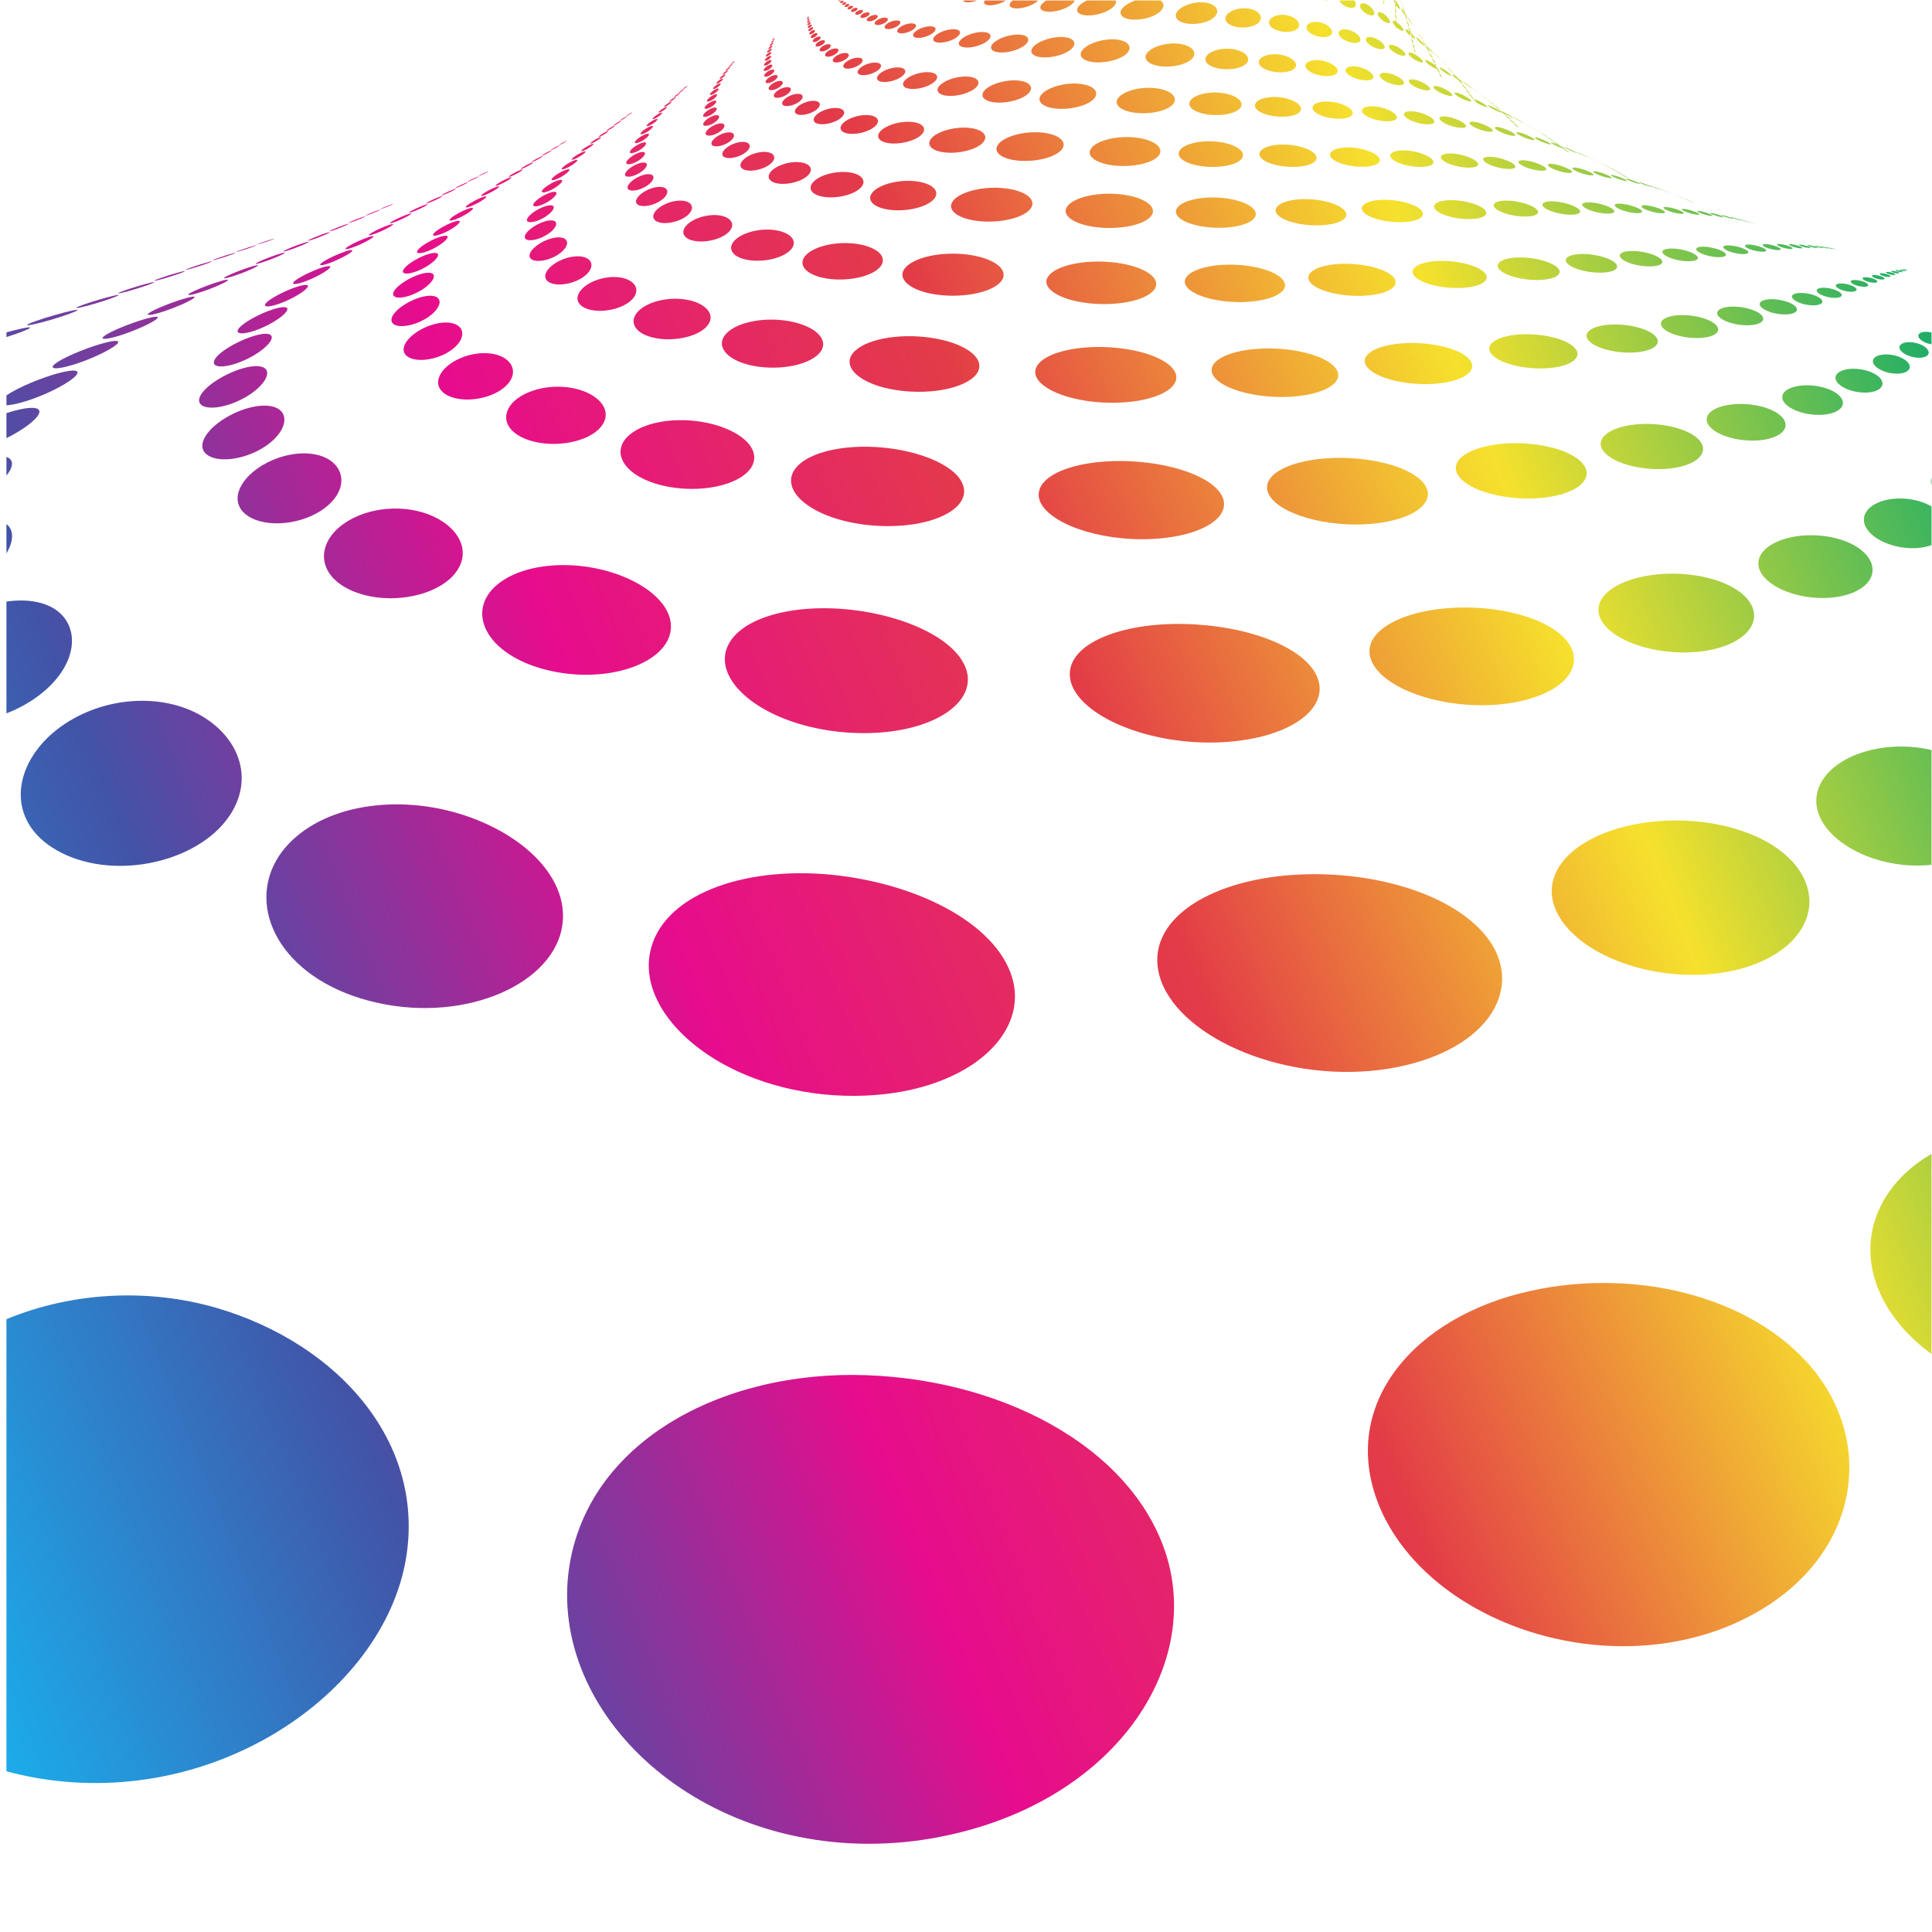 <?xml version="1.0" encoding="UTF-8" standalone="no"?>
<!-- Created with Inkscape (http://www.inkscape.org/) -->

<svg
   xmlns:dc="http://purl.org/dc/elements/1.1/"
   xmlns:cc="http://creativecommons.org/ns#"
   xmlns:rdf="http://www.w3.org/1999/02/22-rdf-syntax-ns#"
   xmlns:svg="http://www.w3.org/2000/svg"
   xmlns="http://www.w3.org/2000/svg"
   xmlns:sodipodi="http://sodipodi.sourceforge.net/DTD/sodipodi-0.dtd"
   xmlns:inkscape="http://www.inkscape.org/namespaces/inkscape"
   version="1.1"
   id="svg14172"
   xml:space="preserve"
   width="800"
   height="800"
   viewBox="0 0 800 800"
   sodipodi:docname="dots-rainbow-publicdomainvectors.org.svg"
   inkscape:version="0.92.4 (5da689c313, 2019-01-14)"><defs
     id="defs14176"><clipPath
       clipPathUnits="userSpaceOnUse"
       id="clipPath14188"><path
         d="M 0,600 H 600 V 0 H 0 Z"
         id="path14186"
         inkscape:connector-curvature="0" /></clipPath><linearGradient
       x1="0"
       y1="0"
       x2="1"
       y2="0"
       gradientUnits="userSpaceOnUse"
       gradientTransform="matrix(671.18,270.918,270.918,-671.18,-45.925,168.66)"
       spreadMethod="pad"
       id="linearGradient14214"><stop
         style="stop-opacity:1;stop-color:#1aaeec"
         offset="0"
         id="stop14202" /><stop
         style="stop-opacity:1;stop-color:#4253a7"
         offset="0.2"
         id="stop14204" /><stop
         style="stop-opacity:1;stop-color:#e70c8d"
         offset="0.4"
         id="stop14206" /><stop
         style="stop-opacity:1;stop-color:#e33c47"
         offset="0.6"
         id="stop14208" /><stop
         style="stop-opacity:1;stop-color:#f6e12c"
         offset="0.8"
         id="stop14210" /><stop
         style="stop-opacity:1;stop-color:#14ab69"
         offset="1"
         id="stop14212" /></linearGradient></defs><sodipodi:namedview
     pagecolor="#ffffff"
     bordercolor="#666666"
     borderopacity="1"
     objecttolerance="10"
     gridtolerance="10"
     guidetolerance="10"
     inkscape:pageopacity="0"
     inkscape:pageshadow="2"
     inkscape:window-width="1920"
     inkscape:window-height="1018"
     id="namedview14174"
     showgrid="false"
     inkscape:zoom="0.81848039"
     inkscape:cx="449.15254"
     inkscape:cy="362.71186"
     inkscape:window-x="-8"
     inkscape:window-y="-8"
     inkscape:window-maximized="1"
     inkscape:current-layer="g14180" /><g
     id="g14180"
     inkscape:groupmode="layer"
     inkscape:label="dots-rainbow-publicdomainvectors.org"
     transform="matrix(1.333,0,0,-1.333,0,800)"><g
       id="g14182"><g
         id="g14184"
         clip-path="url(#clipPath14188)"><g
           id="g14190"><g
             id="g14192"><g
               id="g14198"><g
                 id="g14200"><path
                   d="m 429.992,600 c 0.031,-0.182 0.027,-0.467 -0.012,-0.709 -0.043,-0.312 -0.137,-0.443 -0.192,-0.296 -0.06,0.149 -0.069,0.523 -0.017,0.834 0.013,0.065 0.028,0.123 0.042,0.171 z M 84.12,525.528 c -1.235,-0.442 -2.896,-0.983 -3.747,-1.21 -0.858,-0.218 -0.524,-0.043 0.704,0.403 1.246,0.437 2.912,0.989 3.736,1.206 0.824,0.217 0.495,0.04 -0.693,-0.399 m -5.794,-2.126 c -1.376,-0.502 -3.298,-1.122 -4.292,-1.367 -1.002,-0.263 -0.663,-0.055 0.755,0.451 1.403,0.5 3.33,1.118 4.294,1.364 0.957,0.248 0.606,0.049 -0.757,-0.448 m -6.573,-2.403 c -1.584,-0.578 -3.805,-1.265 -4.961,-1.558 -1.176,-0.293 -0.811,-0.065 0.819,0.513 1.61,0.569 3.829,1.27 4.943,1.55 1.118,0.291 0.761,0.05 -0.801,-0.505 m -7.51,-2.733 c -1.795,-0.649 -4.374,-1.441 -5.749,-1.779 -1.386,-0.341 -0.991,-0.075 0.871,0.583 1.849,0.653 4.424,1.439 5.74,1.77 1.314,0.322 0.924,0.066 -0.862,-0.574 m -8.57,-3.113 c -2.062,-0.738 -5.067,-1.663 -6.7,-2.042 -1.666,-0.401 -1.254,-0.088 0.896,0.664 2.136,0.742 5.124,1.655 6.689,2.028 1.56,0.372 1.158,0.081 -0.885,-0.65 m -9.826,-3.57 c -2.379,-0.844 -5.886,-1.913 -7.861,-2.359 -1.989,-0.456 -1.606,-0.106 0.898,0.758 2.467,0.862 5.998,1.901 7.867,2.344 1.857,0.434 1.448,0.104 -0.904,-0.743 m -11.305,-4.122 c -2.74,-0.986 -6.881,-2.231 -9.283,-2.756 -2.418,-0.527 -2.033,-0.127 0.861,0.886 2.882,0.994 7.038,2.218 9.293,2.719 2.231,0.505 1.835,0.132 -0.871,-0.849 m -13.019,-4.81 c -3.177,-1.167 -8.109,-2.624 -11.053,-3.247 -2.996,-0.637 -2.683,-0.159 0.723,1.038 3.362,1.175 8.341,2.602 11.083,3.197 2.723,0.588 2.353,0.15 -0.753,-0.988 M 2,496.909 c 1.878,0.513 3.639,0.952 4.991,1.237 3.358,0.698 3.087,0.193 -0.517,-1.173 C 5.19,496.49 3.636,495.964 2,495.451 Z M 2,190.364 c 20.482,8.439 43.786,9.651 65.057,3.568 38.67,-11.274 65.972,-42.827 58.736,-79.672 C 117.414,72.186 63.301,36.383 6.736,48.75 5.125,49.108 3.545,49.502 2,49.93 Z m 599,-11.518 c -3.634,2.513 -6.968,5.426 -9.879,8.713 -17.487,19.929 -11.091,43.216 9.799,54.67 0.026,0.014 0.054,0.028 0.08,0.042 z m -335.906,-5.797 c 44.599,-0.285 86.261,-21.815 97.129,-55.713 11.931,-37.705 -20.028,-81.664 -78.412,-89.09 -61.262,-7.387 -110.973,35.145 -107.471,80.988 3.354,39.936 43.496,63.963 88.754,63.815 m 298.472,1.306 c -19.054,23.659 -57.484,32.733 -91.466,24 -35.571,-9.179 -56.996,-37.296 -42.712,-68.193 15.89,-33.902 67.764,-52.027 108.502,-34.738 37.918,16.334 46.13,53.305 25.676,78.931 M 433.67,591.468 c 0.111,-0.142 0.167,-0.026 0.159,0.278 -0.018,0.299 -0.11,0.658 -0.186,0.814 -0.1,0.146 -0.172,0.028 -0.157,-0.273 0.007,-0.304 0.087,-0.666 0.184,-0.819 m -0.039,1.407 c 0.103,-0.167 0.179,-0.035 0.166,0.293 -0.034,0.329 -0.099,0.729 -0.198,0.898 -0.092,0.163 -0.165,0.036 -0.157,-0.294 0.017,-0.327 0.082,-0.731 0.189,-0.897 m -0.039,1.53 c 0.109,-0.182 0.178,-0.043 0.165,0.316 -0.019,0.357 -0.095,0.798 -0.202,0.986 -0.094,0.188 -0.165,0.048 -0.159,-0.31 0,-0.364 0.096,-0.8 0.196,-0.992 m -0.048,1.67 c 0.114,-0.207 0.181,-0.06 0.168,0.335 -0.024,0.385 -0.12,0.867 -0.215,1.082 -0.099,0.209 -0.171,0.06 -0.162,-0.327 0.017,-0.394 0.103,-0.884 0.209,-1.09 m -0.058,1.817 c 0.099,-0.231 0.158,-0.079 0.16,0.344 -0.024,0.421 -0.111,0.956 -0.218,1.188 -0.087,0.24 -0.157,0.083 -0.153,-0.337 0.012,-0.426 0.095,-0.962 0.211,-1.195 M 119.008,535.639 c -0.891,-0.391 -1.091,-0.543 -0.413,-0.331 0.663,0.209 1.913,0.701 2.798,1.085 0.882,0.391 1.074,0.531 0.426,0.331 -0.649,-0.208 -1.911,-0.695 -2.811,-1.085 m -4.548,-1.969 c -1.014,-0.458 -1.215,-0.61 -0.439,-0.373 0.774,0.237 2.211,0.786 3.192,1.231 0.998,0.433 1.194,0.597 0.438,0.368 -0.744,-0.239 -2.166,-0.79 -3.191,-1.226 m -5.147,-2.224 c -1.153,-0.501 -1.352,-0.688 -0.445,-0.415 0.899,0.274 2.542,0.893 3.651,1.393 1.11,0.497 1.311,0.685 0.447,0.412 -0.871,-0.263 -2.512,-0.89 -3.653,-1.39 m -5.824,-2.515 c -1.298,-0.573 -1.496,-0.785 -0.439,-0.466 1.05,0.308 2.917,1.022 4.179,1.584 1.253,0.564 1.463,0.769 0.455,0.46 -1.02,-0.305 -2.898,-1.014 -4.195,-1.578 m -6.601,-2.859 c -1.472,-0.648 -1.661,-0.884 -0.412,-0.522 1.232,0.359 3.382,1.178 4.807,1.811 1.403,0.641 1.605,0.856 0.424,0.514 -1.2,-0.356 -3.353,-1.153 -4.819,-1.803 m -7.497,-3.262 c -1.683,-0.75 -1.822,-1.002 -0.346,-0.588 1.473,0.417 3.944,1.352 5.545,2.078 1.591,0.726 1.768,0.98 0.371,0.576 -1.399,-0.409 -3.9,-1.334 -5.57,-2.066 m -8.508,-3.74 c -1.897,-0.85 -2,-1.158 -0.226,-0.665 1.75,0.489 4.605,1.566 6.413,2.402 1.784,0.822 1.917,1.121 0.264,0.645 -1.67,-0.474 -4.581,-1.534 -6.451,-2.382 m -9.677,-4.323 c -2.164,-0.994 -2.158,-1.338 -0.03,-0.754 2.11,0.567 5.43,1.822 7.464,2.794 1.999,0.949 2.044,1.278 0.074,0.728 -1.998,-0.553 -5.365,-1.792 -7.508,-2.768 m -11.004,-5.046 c -2.459,-1.165 -2.284,-1.544 0.314,-0.864 2.553,0.688 6.436,2.157 8.691,3.285 2.234,1.115 2.178,1.475 -0.211,0.831 -2.416,-0.655 -6.376,-2.107 -8.794,-3.252 m -12.461,-5.949 c -2.78,-1.393 -2.331,-1.865 0.863,-1.016 3.139,0.823 7.637,2.597 10.163,3.924 2.477,1.306 2.208,1.731 -0.692,0.956 -2.957,-0.78 -7.61,-2.507 -10.334,-3.864 M 33.72,496.604 c -3.094,-1.683 -2.236,-2.226 1.738,-1.191 3.889,1.023 9.14,3.178 11.881,4.764 2.695,1.572 2.117,2.045 -1.451,1.107 -3.634,-0.951 -9.169,-3.038 -12.168,-4.68 m -15.573,-8.746 c -3.346,-2.093 -1.812,-2.745 3.165,-1.421 4.865,1.292 10.922,3.968 13.841,5.911 2.844,1.907 1.78,2.46 -2.654,1.302 -4.521,-1.198 -11.053,-3.768 -14.352,-5.792 M 2,474.244 c 1.184,0.065 2.814,0.363 4.813,0.92 6.121,1.705 13.046,5.105 15.96,7.543 2.834,2.361 0.975,3.024 -4.579,1.534 C 12.834,482.802 5.693,479.832 2,477.332 Z m 0,-10.207 c 4.293,2.149 7.83,4.606 9.407,6.527 2.477,3.014 -0.648,3.774 -7.62,1.8 C 3.202,472.199 2.605,472.019 2,471.825 Z m 0,-11.622 c 0.717,0.894 1.231,1.747 1.508,2.526 0.58,1.646 0.01,2.749 -1.508,3.265 z m 0,-24.161 c 1.393,2.315 1.989,4.524 1.659,6.371 -0.21,1.129 -0.779,2.047 -1.659,2.747 z M 2,378.55 c 2.68,1.03 5.295,2.339 7.739,3.921 12.359,8.019 15.569,19.425 9.93,26.158 C 16.19,412.755 9.664,414.373 2,413.284 Z m 14.189,-41.653 c 15.878,-10.213 41.197,-6.04 52.859,6.956 10.609,11.992 6.451,26.367 -6.463,33.942 -12.258,7.127 -30.322,6.152 -43.666,-3.349 C 4.508,364.07 1.272,346.561 16.189,336.897 M 601,366.899 c -8.449,2.247 -18.107,1.69 -25.81,-1.75 -11.89,-5.457 -15.005,-16.283 -4.97,-25.192 7.637,-6.71 20.087,-9.827 30.78,-8.31 z m -488.811,-76.94 c 27.843,-8.443 56.264,2.23 61.765,19.566 4.898,15.835 -9.921,31.44 -31.571,37.956 -20.847,6.195 -44.106,2.07 -54.737,-11.838 -11.596,-15.319 -2.271,-37.444 24.543,-45.684 m 443.219,43.949 c -11.107,10.397 -32.864,14.025 -51.083,9.379 -18.907,-4.907 -28.185,-17.709 -18.295,-30.343 10.561,-13.405 37.996,-19.847 58.249,-12.634 19.16,7.003 22.784,22.613 11.129,33.598 M 259.002,259.932 c 35.568,-2.255 59.709,15.488 55.879,34.692 -3.648,17.528 -28.548,31.003 -56.705,33.817 -27.752,2.644 -52.722,-6.447 -56.266,-24.237 -3.825,-19.694 21.63,-41.9 57.092,-44.272 m 203.656,48.045 c 10.995,-15.793 -1.363,-34.914 -31.426,-39.811 -31.056,-4.925 -64.003,9.049 -70.622,27.467 -5.932,16.924 12.274,30.09 38.648,32.555 25.958,2.348 53.086,-5.6 63.4,-20.211 m -23.092,275.92 c -0.123,0.16 -0.303,0.509 -0.369,0.802 -0.068,0.292 -0.009,0.41 0.123,0.259 0.14,-0.148 0.299,-0.511 0.368,-0.803 0.06,-0.291 0.027,-0.398 -0.122,-0.258 m -0.315,1.362 c -0.146,0.163 -0.323,0.562 -0.393,0.886 -0.074,0.316 -0.012,0.439 0.123,0.267 0.138,-0.176 0.322,-0.564 0.4,-0.879 0.059,-0.322 0.027,-0.442 -0.13,-0.274 m -0.345,1.483 c -0.167,0.181 -0.347,0.619 -0.427,0.969 -0.076,0.343 -0.021,0.473 0.125,0.287 0.153,-0.192 0.344,-0.622 0.425,-0.966 0.097,-0.348 0.021,-0.481 -0.123,-0.29 m -0.39,1.607 c -0.165,0.213 -0.369,0.691 -0.453,1.07 -0.079,0.377 -0.038,0.509 0.12,0.293 0.15,-0.206 0.362,-0.685 0.456,-1.061 0.096,-0.374 0.048,-0.505 -0.123,-0.302 m -0.437,1.752 c -0.17,0.234 -0.375,0.755 -0.483,1.165 -0.107,0.406 -0.064,0.543 0.099,0.307 0.151,-0.242 0.394,-0.757 0.499,-1.163 0.103,-0.408 0.061,-0.545 -0.115,-0.309 m -0.495,1.889 c -0.173,0.263 -0.392,0.838 -0.511,1.278 -0.116,0.442 -0.08,0.582 0.082,0.314 0.165,-0.267 0.409,-0.84 0.529,-1.276 0.123,-0.439 0.07,-0.585 -0.1,-0.316 m -0.556,2.038 c -0.175,0.303 -0.414,0.927 -0.549,1.401 -0.124,0.474 -0.111,0.608 0.05,0.309 0.162,-0.304 0.419,-0.92 0.562,-1.392 0.148,-0.468 0.113,-0.612 -0.063,-0.318 m -0.641,2.194 c -0.171,0.336 -0.43,1.023 -0.574,1.533 -0.151,0.504 -0.147,0.639 -10e-4,0.302 0.147,-0.345 0.433,-1.02 0.586,-1.523 0.178,-0.506 0.167,-0.644 -0.011,-0.312 M 435.176,600 c 0.137,-0.363 0.296,-0.789 0.424,-1.131 0.198,-0.537 0.198,-0.68 0.044,-0.298 -0.146,0.323 -0.359,0.918 -0.527,1.429 z M 151.189,546.564 c -0.647,-0.345 -1.617,-0.781 -2.156,-0.977 -0.543,-0.197 -0.444,-0.081 0.223,0.273 0.671,0.342 1.636,0.78 2.162,0.974 0.529,0.187 0.428,0.076 -0.229,-0.27 m -3.073,-1.635 c -0.729,-0.384 -1.818,-0.881 -2.436,-1.099 -0.632,-0.228 -0.529,-0.089 0.214,0.295 0.748,0.382 1.842,0.886 2.448,1.104 0.607,0.213 0.498,0.076 -0.226,-0.3 m -3.418,-1.838 c -0.819,-0.427 -2.045,-0.989 -2.766,-1.24 -0.724,-0.257 -0.643,-0.104 0.199,0.333 0.83,0.433 2.072,0.987 2.774,1.24 0.705,0.248 0.589,0.109 -0.207,-0.333 m -3.8,-2.058 c -0.912,-0.483 -2.309,-1.118 -3.144,-1.406 -0.832,-0.295 -0.767,-0.127 0.161,0.362 0.939,0.49 2.346,1.125 3.156,1.407 0.808,0.287 0.723,0.124 -0.173,-0.363 m -4.229,-2.32 c -0.996,-0.548 -2.595,-1.265 -3.567,-1.599 -0.984,-0.34 -0.943,-0.163 0.099,0.404 1.038,0.553 2.657,1.268 3.596,1.594 0.936,0.324 0.887,0.149 -0.128,-0.399 m -4.666,-2.621 c -1.108,-0.612 -2.934,-1.441 -4.078,-1.823 -1.149,-0.389 -1.15,-0.188 0.009,0.443 1.156,0.623 2.999,1.442 4.1,1.82 1.097,0.376 1.078,0.181 -0.031,-0.44 m -5.159,-2.966 c -1.227,-0.704 -3.3,-1.647 -4.646,-2.088 -1.36,-0.452 -1.429,-0.235 -0.139,0.49 1.285,0.714 3.392,1.649 4.688,2.083 1.291,0.432 1.319,0.208 0.097,-0.485 m -5.639,-3.37 c -1.334,-0.813 -3.704,-1.89 -5.31,-2.414 -1.621,-0.52 -1.798,-0.281 -0.371,0.544 1.419,0.822 3.835,1.894 5.373,2.4 1.522,0.503 1.645,0.263 0.308,-0.53 m -6.12,-3.856 c -1.448,-0.926 -4.149,-2.185 -6.064,-2.802 -1.929,-0.628 -2.287,-0.346 -0.709,0.602 1.545,0.948 4.332,2.193 6.157,2.782 1.807,0.597 2.078,0.333 0.616,-0.582 m -6.533,-4.437 c -1.557,-1.064 -4.609,-2.544 -6.907,-3.28 -2.335,-0.747 -2.913,-0.438 -1.22,0.667 1.676,1.099 4.872,2.549 7.061,3.259 2.164,0.695 2.59,0.414 1.066,-0.646 m -6.798,-5.138 c -1.601,-1.251 -5.058,-2.992 -7.828,-3.893 -2.822,-0.903 -3.777,-0.574 -1.984,0.741 1.774,1.29 5.436,3.003 8.066,3.856 2.605,0.825 3.331,0.522 1.746,-0.704 M 94.986,510.3 c -1.566,-1.472 -5.41,-3.575 -8.77,-4.677 -3.437,-1.13 -4.924,-0.748 -3.13,0.816 1.783,1.542 5.977,3.595 9.172,4.631 3.149,1.009 4.28,0.682 2.728,-0.77 m -6.159,-7.126 c -1.412,-1.756 -5.561,-4.337 -9.645,-5.723 -4.203,-1.426 -6.503,-1.025 -4.842,0.885 1.66,1.853 6.383,4.381 10.278,5.664 3.811,1.249 5.54,0.898 4.209,-0.826 m -4.571,-8.551 c -0.907,-2.126 -5.245,-5.339 -10.193,-7.141 -5.086,-1.857 -8.632,-1.43 -7.396,0.917 1.197,2.297 6.445,5.446 11.199,7.08 4.632,1.595 7.281,1.219 6.39,-0.856 m -1.259,-10.349 c 0.035,-2.607 -4.081,-6.659 -9.945,-9.088 -6.09,-2.507 -11.431,-2.138 -11.207,0.823 0.312,2.86 5.801,6.901 11.553,9.054 5.589,2.078 9.56,1.729 9.599,-0.789 M 601,447.578 c -1.58,1.978 -1.6,4.153 0,5.756 z M 87.867,471.711 c 1.736,-3.188 -1.363,-8.371 -8.076,-11.725 -7.019,-3.49 -15.003,-3.361 -16.674,0.382 -1.519,3.587 3.722,8.892 10.566,11.823 6.598,2.801 12.468,2.561 14.184,-0.48 M 601,431.272 c -4.816,-2.405 -12.812,-1.672 -17.997,1.647 -5.392,3.525 -5.239,8.28 -0.234,10.811 4.783,2.411 12.308,2.031 17.357,-0.963 0.306,-0.184 0.598,-0.373 0.874,-0.569 z m -497.847,25.436 c 4.641,-3.767 3.812,-10.359 -3.264,-15.081 -7.477,-4.942 -18.922,-5.499 -23.974,-0.89 -4.788,4.406 -0.97,11.467 6.826,15.573 7.439,3.9 15.946,3.987 20.412,0.398 m 473.968,-26.647 c 6.247,-4.182 6.234,-10.436 -0.955,-13.755 -7.56,-3.482 -19.74,-2.064 -26.222,2.786 -6.254,4.739 -4.325,10.538 3.402,13.32 7.424,2.626 17.68,1.695 23.775,-2.351 m -442.571,9.706 c 8.913,-4.114 12.241,-12.14 5.949,-18.706 -6.725,-6.936 -22.054,-9.069 -32.389,-3.836 -9.816,5.007 -9.578,14.285 -1.504,20.113 7.656,5.49 19.402,6.328 27.944,2.429 m 406.225,-23.748 c 7.181,-5.667 4.931,-13.481 -6.375,-16.987 -11.829,-3.617 -28.089,-0.71 -34.957,5.865 -6.52,6.346 -1.623,13.163 9.769,15.911 11.025,2.592 24.632,0.671 31.563,-4.789 m -353.045,6.98 c 14.23,-3.733 23.563,-12.664 19.892,-21.273 -3.994,-9.177 -22.079,-14.121 -39.226,-9.307 -16.447,4.646 -22.704,16.107 -15.87,24.216 6.467,7.561 21.535,9.927 35.204,6.364 M 485.871,402.02 c 7.351,-7.651 1.204,-17.047 -15.555,-20.086 -17.287,-3.08 -37.398,2.43 -43.307,11.125 -5.531,8.244 3.745,15.751 19.433,17.835 15.383,1.999 32.355,-1.601 39.429,-8.874 m -221.295,8.692 c 19.136,-2.211 35.192,-10.784 36.061,-20.9 0.817,-10.878 -17.005,-19.467 -40.287,-16.961 -22.801,2.557 -38.034,14.951 -34.75,25.459 3.159,9.737 20.305,14.528 38.976,12.402 m 143.893,-19.451 c -5.547,9.37 -24.717,15.442 -44.198,15.06 -19.484,-0.451 -34.042,-7.615 -31.714,-17.666 2.572,-10.767 24.133,-20.211 46.993,-19.078 22.649,1.208 34.777,11.68 28.919,21.684 m 39.219,184.998 c 0.186,-0.151 0.231,-0.044 0.098,0.24 -0.123,0.275 -0.384,0.623 -0.561,0.778 -0.183,0.153 -0.217,0.05 -0.089,-0.232 0.121,-0.279 0.366,-0.634 0.552,-0.786 m -0.596,1.311 c 0.198,-0.169 0.238,-0.059 0.101,0.245 -0.147,0.31 -0.422,0.696 -0.618,0.862 -0.195,0.175 -0.236,0.065 -0.094,-0.242 0.138,-0.309 0.423,-0.687 0.611,-0.865 m -0.662,1.422 c 0.206,-0.193 0.238,-0.073 0.086,0.261 -0.161,0.33 -0.459,0.752 -0.666,0.944 -0.202,0.19 -0.246,0.079 -0.085,-0.251 0.158,-0.337 0.455,-0.764 0.665,-0.954 m -0.743,1.544 c 0.22,-0.218 0.252,-0.098 0.082,0.269 -0.202,0.354 -0.51,0.825 -0.729,1.034 -0.202,0.226 -0.245,0.102 -0.077,-0.257 0.182,-0.362 0.491,-0.833 0.724,-1.046 m -0.835,1.672 c 0.253,-0.231 0.277,-0.115 0.068,0.272 -0.201,0.39 -0.563,0.897 -0.793,1.138 -0.234,0.238 -0.251,0.125 -0.053,-0.266 0.201,-0.39 0.542,-0.901 0.778,-1.144 m -0.93,1.807 c 0.255,-0.266 0.273,-0.147 0.037,0.273 -0.226,0.415 -0.612,0.966 -0.855,1.237 -0.227,0.277 -0.239,0.162 -0.028,-0.26 0.219,-0.423 0.595,-0.978 0.846,-1.25 m -1.053,1.939 c 0.261,-0.308 0.266,-0.186 -0.001,0.267 -0.263,0.441 -0.683,1.044 -0.925,1.355 -0.239,0.304 -0.227,0.189 0.015,-0.256 0.252,-0.45 0.661,-1.057 0.911,-1.366 m -1.191,2.08 c 0.26,-0.345 0.249,-0.229 -0.051,0.25 -0.302,0.469 -0.771,1.125 -0.998,1.482 -0.251,0.343 -0.213,0.238 0.068,-0.239 0.287,-0.48 0.711,-1.153 0.981,-1.493 m -1.359,2.22 c 0.27,-0.389 0.228,-0.286 -0.133,0.222 -0.329,0.507 -0.832,1.224 -1.075,1.615 -0.241,0.391 -0.16,0.3 0.157,-0.208 0.311,-0.519 0.787,-1.247 1.051,-1.629 m -1.561,2.352 c 0.259,-0.433 0.16,-0.353 -0.24,0.187 -0.392,0.531 -0.927,1.316 -1.152,1.763 -0.22,0.444 -0.094,0.366 0.274,-0.17 0.37,-0.544 0.861,-1.342 1.118,-1.78 m -1.797,2.493 c 0.235,-0.497 0.065,-0.44 -0.392,0.131 -0.465,0.549 -1.027,1.412 -1.231,1.916 -0.201,0.501 -0.005,0.455 0.427,-0.108 0.43,-0.573 0.956,-1.445 1.196,-1.939 M 433.436,600 c 0.048,-0.052 0.101,-0.111 0.156,-0.177 0.517,-0.591 1.054,-1.547 1.269,-2.11 0.213,-0.563 -0.034,-0.533 -0.59,0.051 -0.537,0.583 -1.149,1.505 -1.312,2.084 -0.016,0.056 -0.027,0.107 -0.034,0.152 h 0.44 c 0.015,-0.053 0.031,-0.1 0.046,-0.139 0.092,-0.217 0.155,-0.146 0.157,0.139 z m -1.047,0 c -0.059,-0.074 -0.17,-0.074 -0.326,0 z m -258.35,-44.596 c -0.496,-0.302 -0.527,-0.4 -0.081,-0.219 0.444,0.188 1.203,0.565 1.679,0.873 0.482,0.293 0.533,0.397 0.09,0.218 -0.429,-0.181 -1.199,-0.564 -1.688,-0.872 m -2.494,-1.518 c -0.554,-0.334 -0.576,-0.446 -0.06,-0.237 0.515,0.212 1.365,0.649 1.897,0.983 0.528,0.343 0.566,0.447 0.063,0.239 -0.5,-0.202 -1.36,-0.638 -1.9,-0.985 m -2.767,-1.698 c -0.611,-0.381 -0.624,-0.492 -0.026,-0.259 0.589,0.237 1.554,0.733 2.138,1.112 0.597,0.374 0.608,0.489 0.034,0.257 -0.573,-0.231 -1.543,-0.734 -2.146,-1.11 m -3.071,-1.907 c -0.673,-0.427 -0.653,-0.552 0.032,-0.28 0.686,0.264 1.766,0.824 2.411,1.253 0.653,0.419 0.645,0.549 -0.016,0.283 -0.658,-0.275 -1.752,-0.828 -2.427,-1.256 m -3.391,-2.137 c -0.755,-0.474 -0.686,-0.623 0.111,-0.307 0.801,0.306 2.013,0.947 2.72,1.418 0.713,0.471 0.676,0.606 -0.096,0.304 -0.767,-0.301 -2.007,-0.93 -2.735,-1.415 m -3.743,-2.409 c -0.811,-0.545 -0.712,-0.682 0.231,-0.329 0.916,0.361 2.295,1.073 3.07,1.609 0.781,0.519 0.703,0.67 -0.194,0.326 -0.899,-0.35 -2.295,-1.073 -3.107,-1.606 m -4.102,-2.721 c -0.883,-0.61 -0.694,-0.769 0.391,-0.354 1.086,0.417 2.63,1.239 3.47,1.832 0.845,0.594 0.691,0.754 -0.347,0.353 -1.05,-0.402 -2.635,-1.223 -3.514,-1.831 m -4.456,-3.075 c -0.963,-0.699 -0.661,-0.862 0.62,-0.38 1.274,0.487 3.018,1.418 3.908,2.097 0.885,0.673 0.663,0.836 -0.564,0.373 -1.222,-0.471 -3.015,-1.404 -3.964,-2.09 m -4.801,-3.501 c -1.016,-0.784 -0.572,-0.96 0.952,-0.398 1.501,0.565 3.46,1.645 4.389,2.406 0.941,0.762 0.574,0.934 -0.858,0.396 -1.443,-0.542 -3.458,-1.617 -4.483,-2.404 m -5.069,-3.989 c -1.048,-0.907 -0.389,-1.098 1.413,-0.42 1.784,0.667 3.95,1.918 4.907,2.784 0.957,0.867 0.415,1.044 -1.277,0.41 -1.713,-0.643 -4.007,-1.875 -5.043,-2.774 M 601,499.669 c -0.235,-0.066 -0.436,-0.161 -0.587,-0.285 -0.523,-0.46 -0.265,-1.166 0.587,-1.772 z m -466.066,28.193 c -1.066,-1.039 -0.069,-1.241 2.073,-0.434 2.122,0.798 4.507,2.254 5.439,3.248 0.923,0.986 0.133,1.169 -1.872,0.422 -2.031,-0.762 -4.612,-2.207 -5.64,-3.236 M 601,496.522 c -1.723,0.696 -3.759,0.754 -4.656,0.095 -0.977,-0.688 -0.3,-1.943 1.558,-2.793 1.012,-0.466 2.139,-0.697 3.098,-0.687 z M 129.833,522.55 c -0.938,-1.21 0.468,-1.402 3.022,-0.42 2.52,0.959 5.099,2.675 5.937,3.814 0.816,1.138 -0.325,1.313 -2.722,0.412 -2.421,-0.905 -5.283,-2.612 -6.237,-3.806 m 467.013,-29.512 c -2.089,0.97 -4.8,1.102 -6.111,0.307 -1.348,-0.833 -0.725,-2.365 1.498,-3.435 2.237,-1.081 5.093,-1.19 6.347,-0.275 1.174,0.91 0.384,2.417 -1.734,3.403 m -471.535,23.318 c -0.756,-1.42 1.313,-1.59 4.367,-0.393 2.996,1.187 5.707,3.214 6.3,4.543 0.561,1.297 -1.064,1.468 -3.909,0.378 -2.882,-1.114 -6.031,-3.137 -6.758,-4.528 m 465.427,-27.379 c -2.499,1.205 -5.941,1.451 -7.785,0.502 -1.92,-0.97 -1.412,-2.854 1.233,-4.218 2.683,-1.365 6.385,-1.596 8.159,-0.485 1.689,1.078 0.939,2.948 -1.607,4.201 m -468.6,20.077 c -0.298,-1.685 2.658,-1.807 6.277,-0.303 3.527,1.491 6.226,3.922 6.372,5.465 0.119,1.501 -2.206,1.635 -5.586,0.297 -3.43,-1.38 -6.739,-3.818 -7.063,-5.459 m 459.919,-24.896 c -2.98,1.557 -7.391,1.915 -9.993,0.807 -2.708,-1.141 -2.524,-3.437 0.621,-5.172 3.194,-1.746 8.021,-2.144 10.567,-0.81 2.444,1.279 1.838,3.595 -1.195,5.175 m -460.426,16.216 c 0.507,-2.004 4.75,-2.034 8.962,-0.09 4.086,1.889 6.492,4.847 5.86,6.645 -0.62,1.745 -3.956,1.808 -7.921,0.123 -4.058,-1.74 -7.367,-4.729 -6.901,-6.678 m 447.998,-21.863 c -3.531,1.97 -9.203,2.543 -12.9,1.283 -3.856,-1.294 -4.218,-4.094 -0.541,-6.335 3.748,-2.247 10.047,-2.881 13.758,-1.339 3.56,1.488 3.283,4.377 -0.317,6.391 m -443.716,11.507 c 1.906,-2.387 7.884,-2.178 12.627,0.353 4.577,2.47 6.193,6.073 4.284,8.151 -1.874,1.999 -6.542,1.925 -11.113,-0.24 -4.696,-2.238 -7.613,-5.957 -5.798,-8.264 m 425.892,-18.02 c -4.121,2.537 -11.354,3.399 -16.588,2.021 -5.43,-1.436 -6.79,-4.816 -2.624,-7.682 4.281,-2.912 12.496,-3.961 17.852,-2.19 5.153,1.702 5.565,5.241 1.36,7.851 m -413.544,5.772 c 4.183,-2.765 12.377,-2.111 17.357,1.263 4.792,3.267 4.841,7.63 0.953,9.963 -3.768,2.243 -10.196,1.884 -15.268,-0.945 -5.224,-2.948 -7.026,-7.599 -3.042,-10.281 m 388.112,-13.037 c -4.637,3.253 -13.776,4.6 -21.049,3.173 -7.488,-1.499 -10.445,-5.483 -6.012,-9.142 4.595,-3.755 15.084,-5.454 22.766,-3.573 7.401,1.85 9.021,6.183 4.295,9.542 m -363.204,-0.91 c 7.543,-3.018 18.213,-1.476 22.825,2.99 4.389,4.3 1.807,9.44 -4.887,11.907 -6.438,2.353 -15.052,1.477 -20.246,-2.264 -5.389,-3.913 -4.885,-9.718 2.308,-12.633 m 327.488,-6.673 c -4.842,4.166 -16.069,6.248 -25.869,4.937 -10.004,-1.353 -15.307,-5.889 -11.097,-10.518 4.397,-4.79 17.276,-7.534 27.955,-5.732 10.362,1.788 14.012,6.98 9.011,11.313 m -284.923,-7.81 c 11.88,-2.809 24.663,0.207 27.836,5.945 2.971,5.48 -3.405,11.199 -13.616,13.452 -9.84,2.148 -20.743,0.388 -25.31,-4.527 -4.749,-5.169 -0.292,-12.117 11.09,-14.87 m 236.381,0.872 c -4.416,5.25 -17.446,8.417 -29.98,7.572 -12.637,-0.865 -20.957,-5.676 -17.918,-11.356 3.251,-5.941 17.952,-10.279 31.998,-8.984 13.865,1.281 20.477,7.274 15.9,12.768 m -172.87,-13.119 c 16.31,-1.826 29.845,3.223 30.25,10.137 0.318,6.537 -10.622,12.291 -24.42,13.815 -13.412,1.44 -26.096,-1.696 -28.861,-7.896 -2.86,-6.572 7.174,-14.243 23.031,-16.056 m 110.486,8.742 c 3.017,-6.747 -7.605,-13.078 -24.657,-13.191 -16.995,-0.046 -31.678,6.393 -32.398,13.333 -0.612,6.558 10.988,11.074 25.62,10.971 14.765,-0.121 28.514,-4.741 31.435,-11.113 m 78.51,122.71 c -0.233,0.151 -0.561,0.498 -0.756,0.762 -0.194,0.273 -0.146,0.372 0.076,0.209 0.23,-0.153 0.577,-0.493 0.759,-0.761 0.194,-0.268 0.157,-0.363 -0.079,-0.21 m -0.881,1.245 c -0.244,0.177 -0.619,0.555 -0.832,0.842 -0.212,0.292 -0.18,0.381 0.07,0.214 0.256,-0.172 0.625,-0.547 0.84,-0.838 0.228,-0.29 0.178,-0.386 -0.078,-0.218 m -0.981,1.355 c -0.279,0.185 -0.681,0.605 -0.912,0.925 -0.234,0.315 -0.202,0.412 0.056,0.214 0.277,-0.19 0.68,-0.615 0.922,-0.917 0.231,-0.32 0.19,-0.426 -0.066,-0.222 m -1.098,1.464 c -0.3,0.212 -0.735,0.667 -0.996,1.015 -0.258,0.341 -0.25,0.433 0.041,0.217 0.291,-0.216 0.749,-0.667 1.007,-1.007 0.272,-0.334 0.241,-0.445 -0.052,-0.225 m -1.228,1.579 c -0.325,0.242 -0.804,0.747 -1.094,1.115 -0.299,0.364 -0.283,0.458 0.02,0.216 0.313,-0.251 0.808,-0.74 1.102,-1.105 0.308,-0.366 0.281,-0.465 -0.028,-0.226 m -1.385,1.704 c -0.333,0.274 -0.864,0.819 -1.19,1.217 -0.327,0.392 -0.346,0.474 -0.016,0.207 0.323,-0.274 0.864,-0.82 1.208,-1.211 0.331,-0.39 0.332,-0.492 -0.002,-0.213 m -1.556,1.825 c -0.359,0.3 -0.932,0.904 -1.299,1.329 -0.359,0.424 -0.409,0.502 -0.065,0.191 0.337,-0.317 0.934,-0.903 1.315,-1.318 0.398,-0.417 0.405,-0.508 0.049,-0.202 m -1.76,1.952 c -0.37,0.344 -0.993,0.995 -1.415,1.447 -0.412,0.446 -0.493,0.516 -0.137,0.162 0.338,-0.361 1.002,-0.996 1.438,-1.438 0.44,-0.449 0.491,-0.521 0.114,-0.171 m -2.003,2.067 c -0.364,0.404 -1.065,1.108 -1.534,1.585 -0.48,0.477 -0.591,0.531 -0.237,0.127 0.352,-0.409 1.078,-1.098 1.571,-1.571 0.501,-0.469 0.575,-0.541 0.2,-0.141 m -2.288,2.192 c -0.393,0.442 -1.116,1.22 -1.662,1.725 -0.543,0.496 -0.719,0.527 -0.366,0.07 0.346,-0.461 1.124,-1.222 1.699,-1.71 0.585,-0.492 0.717,-0.533 0.329,-0.085 m -2.622,2.298 c -0.384,0.511 -1.182,1.354 -1.801,1.885 -0.632,0.519 -0.883,0.515 -0.544,-0.006 0.339,-0.521 1.193,-1.349 1.844,-1.86 0.675,-0.518 0.883,-0.527 0.501,-0.019 m -3.036,2.401 c -0.363,0.582 -1.215,1.5 -1.941,2.047 -0.728,0.538 -1.104,0.488 -0.781,-0.102 0.306,-0.596 1.212,-1.506 1.999,-2.024 0.787,-0.531 1.09,-0.507 0.723,0.079 m -3.523,2.484 c -0.323,0.661 -1.237,1.67 -2.09,2.228 -0.838,0.559 -1.364,0.44 -1.097,-0.234 0.258,-0.683 1.253,-1.65 2.156,-2.201 0.919,-0.536 1.348,-0.465 1.031,0.207 m -4.127,2.543 c -0.265,0.756 -1.235,1.848 -2.233,2.415 -0.985,0.558 -1.695,0.378 -1.511,-0.397 0.185,-0.778 1.237,-1.842 2.315,-2.39 1.08,-0.55 1.689,-0.394 1.429,0.372 m -4.85,2.568 c -0.185,0.867 -1.208,2.046 -2.367,2.627 -1.17,0.554 -2.116,0.278 -2.059,-0.614 0.06,-0.896 1.201,-2.04 2.475,-2.588 1.28,-0.541 2.111,-0.298 1.951,0.575 M 416.057,600 c 0.344,-0.827 1.323,-1.651 2.484,-2.055 1.52,-0.529 2.655,-0.169 2.632,0.835 -0.015,0.383 -0.182,0.809 -0.459,1.22 z m -4.661,0 c 0.578,-0.102 1.112,-0.098 1.565,0 z M 196.084,564.937 c -0.35,-0.266 -0.944,-0.612 -1.314,-0.784 -0.383,-0.163 -0.397,-0.094 -0.029,0.17 0.351,0.254 0.948,0.615 1.32,0.782 0.359,0.167 0.379,0.086 0.023,-0.168 m 395.967,-48.555 c 0.428,-0.125 0.474,-0.284 0.474,-0.284 0,0 -0.648,0.045 -1.086,0.171 -0.429,0.138 -0.459,0.276 -0.459,0.276 0,0 0.649,-0.04 1.071,-0.163 m -397.595,47.315 c -0.384,-0.292 -1.05,-0.681 -1.472,-0.878 -0.439,-0.19 -0.468,-0.118 -0.069,0.181 0.386,0.289 1.065,0.688 1.486,0.879 0.419,0.192 0.445,0.109 0.055,-0.182 m 396.805,-47.469 c 0.48,-0.145 0.721,-0.291 0.525,-0.334 0,0 -0.748,0.026 -1.246,0.18 -0.478,0.14 -0.516,0.34 -0.516,0.34 0.216,0.029 0.752,-0.044 1.237,-0.186 M 192.683,562.32 c -0.42,-0.325 -1.164,-0.772 -1.662,-0.991 -0.497,-0.223 -0.551,-0.133 -0.114,0.194 0.435,0.331 1.187,0.772 1.672,0.99 0.483,0.213 0.526,0.128 0.104,-0.193 m 397.646,-46.295 c 0.556,-0.167 0.813,-0.352 0.584,-0.414 -0.239,-0.056 -0.87,0.032 -1.432,0.201 -0.566,0.18 -0.815,0.368 -0.58,0.423 0.235,0.059 0.883,-0.039 1.428,-0.21 M 190.75,560.779 c -0.472,-0.363 -1.294,-0.86 -1.867,-1.112 -0.565,-0.251 -0.663,-0.162 -0.181,0.206 0.475,0.365 1.319,0.874 1.877,1.118 0.555,0.246 0.619,0.152 0.171,-0.212 m 398.473,-45.031 c 0.624,-0.203 0.93,-0.434 0.649,-0.508 -0.264,-0.097 -1.018,0.021 -1.656,0.23 -0.638,0.2 -0.927,0.444 -0.637,0.516 0.284,0.079 1.018,-0.042 1.644,-0.238 m -400.564,43.317 c -0.492,-0.399 -1.427,-0.967 -2.088,-1.256 -0.667,-0.288 -0.78,-0.191 -0.277,0.221 0.523,0.411 1.465,0.974 2.112,1.257 0.637,0.279 0.753,0.192 0.253,-0.222 m 399.252,-43.678 c 0.721,-0.234 1.048,-0.528 0.712,-0.619 -0.324,-0.123 -1.2,0.013 -1.935,0.258 -0.731,0.247 -1.042,0.532 -0.694,0.627 0.341,0.093 1.198,-0.028 1.917,-0.266 m -401.489,41.766 c -0.534,-0.451 -1.575,-1.085 -2.342,-1.421 -0.768,-0.332 -0.953,-0.229 -0.396,0.231 0.55,0.467 1.621,1.095 2.365,1.422 0.741,0.321 0.898,0.22 0.373,-0.232 m 399.896,-42.236 c 0.825,-0.281 1.175,-0.632 0.777,-0.758 -0.398,-0.137 -1.414,0.003 -2.261,0.297 -0.842,0.3 -1.19,0.657 -0.751,0.768 0.411,0.117 1.405,-0.024 2.235,-0.307 m -402.27,40.1 c -0.57,-0.501 -1.717,-1.23 -2.612,-1.61 -0.898,-0.385 -1.164,-0.287 -0.571,0.237 0.59,0.508 1.799,1.236 2.664,1.613 0.86,0.369 1.091,0.262 0.519,-0.24 m 400.336,-40.703 c 0.949,-0.346 1.334,-0.759 0.841,-0.927 -0.498,-0.174 -1.696,-0.039 -2.672,0.343 -0.965,0.354 -1.329,0.793 -0.797,0.942 0.504,0.149 1.686,-0.018 2.628,-0.358 M 181.59,552.63 c -0.582,-0.565 -1.882,-1.382 -2.924,-1.83 -1.053,-0.442 -1.416,-0.335 -0.8,0.242 0.625,0.577 1.972,1.4 2.977,1.829 1.01,0.429 1.329,0.322 0.747,-0.241 M 582,513.547 c 1.095,-0.398 1.495,-0.907 0.896,-1.131 -0.619,-0.228 -2.04,-0.054 -3.165,0.398 -1.122,0.446 -1.487,0.956 -0.841,1.149 0.641,0.184 2.026,0.014 3.11,-0.416 M 179.094,549.96 c -0.597,-0.636 -2.021,-1.566 -3.242,-2.086 -1.24,-0.519 -1.757,-0.416 -1.111,0.24 0.622,0.652 2.135,1.591 3.322,2.088 1.176,0.501 1.607,0.391 1.031,-0.242 m 399.941,-37.369 c 1.267,-0.506 1.682,-1.117 0.927,-1.395 -0.766,-0.281 -2.474,-0.07 -3.784,0.469 -1.291,0.545 -1.664,1.173 -0.85,1.412 0.795,0.241 2.451,0.016 3.707,-0.486 m -402.364,34.377 c -0.568,-0.709 -2.139,-1.782 -3.579,-2.39 -1.445,-0.615 -2.157,-0.511 -1.536,0.229 0.632,0.735 2.296,1.801 3.688,2.39 1.376,0.578 1.983,0.485 1.427,-0.229 m 398.632,-35.581 c 1.459,-0.62 1.899,-1.379 0.924,-1.703 -0.992,-0.351 -3.052,-0.106 -4.567,0.566 -1.507,0.65 -1.848,1.432 -0.81,1.73 1.02,0.28 2.995,0.014 4.453,-0.593 m -400.814,32.23 c -0.511,-0.802 -2.205,-2.036 -3.893,-2.753 -1.713,-0.732 -2.7,-0.641 -2.132,0.197 0.573,0.827 2.427,2.068 4.068,2.757 1.616,0.679 2.45,0.594 1.957,-0.201 m 396.045,-33.706 c 1.706,-0.769 2.098,-1.686 0.863,-2.104 -1.274,-0.434 -3.793,-0.096 -5.551,0.706 -1.741,0.809 -2.023,1.752 -0.689,2.112 1.308,0.351 3.7,0.019 5.377,-0.714 m -397.729,29.942 c -0.386,-0.907 -2.176,-2.331 -4.158,-3.189 -2.016,-0.876 -3.391,-0.804 -2.932,0.15 0.452,0.942 2.474,2.372 4.4,3.193 1.903,0.804 3.046,0.736 2.69,-0.154 m 391.589,-31.762 c 1.972,-0.924 2.293,-2.057 0.677,-2.57 -1.686,-0.503 -4.747,-0.121 -6.789,0.876 -2.018,0.991 -2.187,2.158 -0.436,2.589 1.688,0.419 4.594,0.023 6.548,-0.895 m -392.375,27.53 c -0.139,-1.021 -1.977,-2.679 -4.3,-3.718 -2.369,-1.045 -4.248,-1.026 -4.029,0.063 0.225,1.073 2.387,2.741 4.648,3.724 2.248,0.961 3.795,0.936 3.681,-0.069 m 384.36,-29.729 c 2.283,-1.154 2.464,-2.548 0.325,-3.162 -2.229,-0.611 -6.022,-0.11 -8.376,1.13 -2.307,1.224 -2.256,2.637 0.027,3.158 2.214,0.506 5.761,-0.012 8.024,-1.126 m -383.632,24.973 c 0.281,-1.148 -1.491,-3.09 -4.197,-4.356 -2.758,-1.282 -5.355,-1.334 -5.534,-0.086 -0.178,1.221 2.051,3.187 4.707,4.383 2.613,1.166 4.742,1.19 5.024,0.059 m 373.066,-27.611 c 2.628,-1.414 2.55,-3.139 -0.312,-3.864 -2.973,-0.728 -7.677,-0.062 -10.354,1.47 -2.625,1.529 -2.193,3.223 0.815,3.84 2.928,0.578 7.259,-0.057 9.851,-1.446 m -369.92,22.294 c 0.91,-1.295 -0.581,-3.572 -3.665,-5.145 -3.163,-1.592 -6.711,-1.762 -7.562,-0.337 -0.825,1.392 1.307,3.732 4.39,5.199 3.031,1.432 5.929,1.544 6.837,0.283 m 355.912,-25.392 c 2.98,-1.757 2.469,-3.883 -1.392,-4.699 -3.975,-0.853 -9.818,0.046 -12.803,1.957 -2.918,1.889 -1.881,3.944 2.079,4.639 3.86,0.665 9.175,-0.172 12.116,-1.897 m -349.063,19.499 c 1.893,-1.441 1.026,-4.128 -2.401,-6.098 -3.511,-2.013 -8.31,-2.38 -10.229,-0.764 -1.851,1.582 -0.1,4.377 3.419,6.207 3.444,1.776 7.359,2.041 9.211,0.655 m 330.42,-23.036 c 3.279,-2.201 2.049,-4.756 -3.124,-5.683 -5.329,-0.946 -12.517,0.281 -15.712,2.668 -3.109,2.341 -1.158,4.776 4.051,5.533 5.068,0.725 11.536,-0.381 14.785,-2.518 m -318.068,16.635 c 3.32,-1.549 3.568,-4.698 -0.019,-7.186 -3.7,-2.55 -10.043,-3.275 -13.582,-1.485 -3.393,1.754 -2.503,5.109 1.366,7.417 3.78,2.241 8.992,2.749 12.235,1.254 m 293.348,-20.5 c 3.484,-2.728 1.107,-5.803 -5.764,-6.771 -7.061,-0.983 -15.741,0.735 -18.907,3.693 -3.087,2.888 0.207,5.706 6.923,6.474 6.583,0.724 14.339,-0.741 17.748,-3.396 m -273.301,13.875 c 5.278,-1.581 7.321,-5.191 3.955,-8.333 -3.51,-3.243 -11.609,-4.56 -17.439,-2.678 -5.617,1.836 -6.316,5.86 -2.313,8.791 3.893,2.833 10.65,3.729 15.797,2.22 m 241.001,-17.765 c 3.361,-3.372 -0.654,-6.97 -9.614,-7.848 -9.108,-0.877 -19.148,1.547 -21.901,5.16 -2.638,3.509 2.427,6.673 10.864,7.318 8.326,0.627 17.332,-1.374 20.651,-4.63 m -210.938,11.507 c 7.757,-1.425 12.337,-5.416 9.801,-9.32 -2.674,-4.034 -12.379,-6.262 -21.171,-4.509 -8.476,1.709 -11.779,6.402 -8.118,10.115 3.555,3.572 11.992,5.085 19.488,3.714 m 169.849,-14.806 c 2.774,-4.102 -3.505,-8.143 -14.691,-8.684 -11.247,-0.512 -22.091,2.88 -23.762,7.187 -1.57,4.14 5.638,7.48 15.738,7.814 10.076,0.329 20.01,-2.369 22.715,-6.317 m -128.162,9.942 c 10.383,-1.014 18.15,-5.151 17.258,-9.781 -0.975,-4.829 -11.578,-8.268 -23.588,-7.032 -11.668,1.216 -18.67,6.398 -16.132,11.001 2.5,4.396 12.355,6.782 22.462,5.812 m 78.381,-11.588 c -1.399,4.626 -11.434,8.194 -22.812,8.447 -11.234,0.217 -20.61,-2.968 -20.88,-7.632 -0.222,-4.88 10.152,-9.485 23.045,-9.694 13.031,-0.199 22.051,4.037 20.647,8.879 M 212.248,572.66 c -0.258,-0.233 -0.203,-0.282 0.125,-0.122 0.312,0.161 0.773,0.471 1.024,0.697 0.24,0.222 0.195,0.279 -0.125,0.123 -0.309,-0.16 -0.773,-0.472 -1.024,-0.698 m 357.67,-49.824 c -0.451,0.138 -1.012,0.284 -1.266,0.329 -0.266,0.043 -0.104,-0.029 0.341,-0.174 0.447,-0.139 1.019,-0.278 1.275,-0.317 0.253,-0.035 0.094,0.031 -0.35,0.162 m -358.949,48.686 c -0.274,-0.248 -0.197,-0.306 0.177,-0.129 0.366,0.183 0.876,0.536 1.138,0.779 0.262,0.253 0.19,0.312 -0.167,0.128 -0.355,-0.178 -0.873,-0.525 -1.148,-0.778 m 357.749,-48.486 c -0.497,0.15 -1.139,0.322 -1.441,0.365 -0.301,0.052 -0.137,-0.055 0.371,-0.214 0.512,-0.158 1.163,-0.327 1.456,-0.36 0.293,-0.045 0.124,0.046 -0.386,0.209 m -359.14,47.218 c -0.289,-0.286 -0.194,-0.345 0.23,-0.139 0.426,0.208 0.993,0.601 1.276,0.88 0.281,0.282 0.195,0.34 -0.215,0.135 -0.423,-0.197 -0.987,-0.593 -1.291,-0.876 m 357.761,-47.028 c -0.573,0.173 -1.301,0.359 -1.652,0.404 -0.342,0.032 -0.163,-0.083 0.412,-0.274 0.569,-0.187 1.32,-0.364 1.654,-0.399 0.338,-0.032 0.147,0.087 -0.414,0.269 m -359.273,45.609 c -0.312,-0.317 -0.187,-0.374 0.31,-0.138 0.474,0.236 1.111,0.68 1.425,0.985 0.305,0.309 0.181,0.375 -0.289,0.141 -0.475,-0.232 -1.12,-0.67 -1.446,-0.988 m 357.66,-45.447 c -0.637,0.215 -1.481,0.421 -1.882,0.459 -0.407,0.03 -0.22,-0.107 0.434,-0.349 0.647,-0.215 1.498,-0.409 1.897,-0.439 0.398,-0.03 0.194,0.113 -0.449,0.329 M 206.44,567.259 c -0.342,-0.352 -0.153,-0.423 0.409,-0.142 0.559,0.265 1.263,0.767 1.588,1.108 0.326,0.349 0.152,0.417 -0.38,0.149 -0.544,-0.269 -1.268,-0.766 -1.617,-1.115 m 357.406,-43.727 c -0.735,0.246 -1.689,0.473 -2.163,0.504 -0.479,0.029 -0.28,-0.165 0.457,-0.428 0.737,-0.263 1.714,-0.482 2.182,-0.497 0.461,-0.018 0.248,0.158 -0.476,0.421 M 204.702,565.5 c -0.359,-0.39 -0.121,-0.45 0.537,-0.144 0.648,0.314 1.432,0.88 1.782,1.257 0.334,0.384 0.11,0.444 -0.515,0.143 -0.626,-0.301 -1.436,-0.868 -1.804,-1.256 m 356.939,-41.876 c -0.821,0.282 -1.935,0.553 -2.497,0.57 -0.578,0.03 -0.366,-0.219 0.469,-0.535 0.835,-0.307 1.961,-0.555 2.527,-0.558 0.542,10e-4 0.315,0.221 -0.499,0.523 m -358.769,39.915 c -0.376,-0.436 -0.042,-0.502 0.709,-0.141 0.761,0.361 1.636,0.989 1.979,1.416 0.35,0.421 0.055,0.494 -0.674,0.142 -0.735,-0.351 -1.633,-0.988 -2.014,-1.417 m 356.14,-39.878 c -0.926,0.346 -2.222,0.65 -2.884,0.649 -0.681,0.001 -0.474,-0.302 0.47,-0.667 0.952,-0.377 2.26,-0.649 2.927,-0.638 0.652,0.015 0.42,0.304 -0.513,0.656 m -358.029,37.684 c -0.377,-0.486 0.056,-0.546 0.935,-0.125 0.878,0.412 1.851,1.129 2.192,1.605 0.339,0.47 -0.039,0.526 -0.887,0.127 -0.846,-0.405 -1.862,-1.121 -2.24,-1.607 m 354.892,-37.719 c -1.05,0.42 -2.533,0.737 -3.352,0.727 -0.819,-0.019 -0.626,-0.399 0.447,-0.829 1.078,-0.449 2.61,-0.754 3.413,-0.715 0.783,0.04 0.554,0.4 -0.508,0.817 m -356.792,35.268 c -0.359,-0.54 0.214,-0.594 1.238,-0.105 1.023,0.484 2.091,1.297 2.411,1.822 0.328,0.523 -0.176,0.569 -1.163,0.108 -0.995,-0.464 -2.122,-1.283 -2.486,-1.825 m 353.018,-35.409 c -1.202,0.497 -2.956,0.883 -3.92,0.836 -1.002,-0.027 -0.831,-0.505 0.385,-1.031 1.227,-0.518 3.026,-0.891 4.001,-0.817 0.961,0.064 0.732,0.509 -0.466,1.012 m -354.83,32.673 c -0.323,-0.606 0.429,-0.64 1.634,-0.07 1.202,0.557 2.35,1.487 2.631,2.071 0.272,0.581 -0.392,0.62 -1.538,0.077 -1.157,-0.537 -2.398,-1.479 -2.727,-2.078 m 350.23,-32.938 c -1.357,0.598 -3.4,1.028 -4.601,0.961 -1.215,-0.073 -1.113,-0.645 0.263,-1.268 1.395,-0.637 3.513,-1.049 4.713,-0.942 1.165,0.11 0.988,0.656 -0.375,1.249 m -351.815,29.876 c -0.252,-0.675 0.751,-0.683 2.154,-0.019 1.403,0.655 2.636,1.717 2.827,2.367 0.194,0.643 -0.684,0.649 -2.024,0.028 -1.355,-0.64 -2.704,-1.705 -2.957,-2.376 m 346.168,-30.285 c -1.547,0.705 -3.952,1.201 -5.426,1.109 -1.51,-0.112 -1.502,-0.806 0.053,-1.566 1.569,-0.758 4.092,-1.25 5.579,-1.1 1.454,0.152 1.341,0.836 -0.206,1.557 M 194.531,549.67 c -0.108,-0.759 1.213,-0.728 2.86,0.061 1.63,0.783 2.899,1.988 2.961,2.706 0.042,0.71 -1.1,0.698 -2.671,-0.047 -1.573,-0.75 -3.031,-1.97 -3.15,-2.72 m 340.316,-27.46 c -1.736,0.842 -4.585,1.439 -6.425,1.296 -1.87,-0.146 -2.033,-1.007 -0.287,-1.92 1.768,-0.913 4.762,-1.482 6.64,-1.289 1.822,0.198 1.824,1.052 0.072,1.913 m -340.703,23.628 c 0.127,-0.846 1.871,-0.76 3.79,0.179 1.891,0.932 3.165,2.313 2.997,3.112 -0.186,0.782 -1.691,0.712 -3.526,-0.161 -1.845,-0.891 -3.355,-2.292 -3.261,-3.13 M 526.085,521.39 c -1.95,1.021 -5.319,1.715 -7.627,1.53 -2.364,-0.198 -2.771,-1.238 -0.831,-2.344 1.979,-1.107 5.561,-1.799 7.928,-1.529 2.295,0.26 2.497,1.301 0.53,2.343 m -331.063,20.158 c 0.483,-0.943 2.805,-0.774 5.02,0.36 2.175,1.117 3.359,2.707 2.828,3.586 -0.517,0.861 -2.515,0.722 -4.638,-0.326 -2.145,-1.061 -3.659,-2.685 -3.21,-3.62 m 320.016,-21.221 c -2.151,1.234 -6.149,2.055 -9.047,1.824 -2.97,-0.248 -3.767,-1.502 -1.648,-2.843 2.148,-1.347 6.438,-2.175 9.449,-1.849 2.935,0.327 3.433,1.604 1.246,2.868 m -317.144,16.439 c 1.034,-1.041 4.113,-0.754 6.627,0.625 2.463,1.354 3.406,3.192 2.351,4.145 -1.046,0.937 -3.668,0.696 -6.101,-0.565 -2.474,-1.283 -3.876,-3.173 -2.877,-4.205 m 303.159,-17.763 c -2.34,1.504 -7.065,2.486 -10.718,2.208 -3.743,-0.294 -5.097,-1.809 -2.856,-3.429 2.292,-1.616 7.406,-2.647 11.245,-2.257 3.738,0.393 4.702,1.937 2.329,3.478 m -297.237,12.473 c 1.869,-1.14 5.897,-0.661 8.687,1.026 2.722,1.649 3.18,3.763 1.361,4.789 -1.806,0.996 -5.22,0.613 -7.974,-0.921 -2.796,-1.563 -3.871,-3.766 -2.074,-4.894 m 279.499,-14.045 c -2.471,1.815 -7.99,3.024 -12.591,2.709 -4.691,-0.315 -6.831,-2.113 -4.585,-4.068 2.325,-1.972 8.357,-3.255 13.248,-2.818 4.782,0.441 6.418,2.314 3.928,4.177 m -269.037,8.285 c 3.07,-1.219 8.264,-0.447 11.199,1.622 2.86,2.03 2.505,4.451 -0.405,5.516 -2.847,1.033 -7.257,0.427 -10.269,-1.447 -3.057,-1.918 -3.493,-4.493 -0.525,-5.691 M 460.897,515.69 c -2.447,2.199 -8.803,3.677 -14.51,3.37 -5.795,-0.321 -9.027,-2.403 -6.952,-4.744 2.146,-2.378 9.117,-4.013 15.273,-3.564 6.054,0.452 8.669,2.694 6.189,4.938 m -229.729,3.954 c 4.72,-1.233 11.214,-0.035 14.061,2.514 2.75,2.488 1.146,5.223 -3.205,6.267 -4.238,1.018 -9.83,0.086 -12.952,-2.209 -3.186,-2.357 -2.47,-5.357 2.096,-6.572 m 201.773,-5.682 c -2.191,2.632 -9.301,4.473 -16.227,4.233 -6.981,-0.257 -11.581,-2.59 -9.998,-5.355 1.646,-2.837 9.404,-4.946 16.987,-4.562 7.507,0.395 11.462,2.986 9.238,5.684 m -176.289,-0.309 c 6.837,-1.125 14.57,0.681 16.909,3.771 2.261,3.01 -1.153,6.006 -7.283,6.945 -5.963,0.901 -12.817,-0.474 -15.755,-3.283 -2.998,-2.898 -0.483,-6.323 6.129,-7.433 m 142.256,-1.049 c -1.582,3.096 -9.128,5.406 -17.217,5.341 -8.087,-0.082 -14.26,-2.569 -13.597,-5.763 0.717,-3.298 8.779,-6.03 17.766,-5.856 8.978,0.178 14.637,3.08 13.048,6.278 M 292.59,508.442 c 9.202,-0.819 17.752,1.761 19.016,5.409 1.174,3.535 -4.501,6.694 -12.578,7.38 -7.885,0.654 -15.859,-1.315 -18.143,-4.699 -2.31,-3.502 2.762,-7.272 11.705,-8.09 m 66.565,3.772 c 0.449,-3.686 -7.173,-6.749 -17.291,-6.511 -9.985,0.258 -17.495,3.725 -16.783,7.412 0.74,3.561 8.467,6.012 17.26,5.775 8.916,-0.255 16.339,-3.117 16.814,-6.676 m 112.203,48.541 c 0.286,-0.155 0.31,-0.075 0.072,0.176 -0.252,0.249 -0.683,0.569 -0.958,0.733 -0.286,0.147 -0.312,0.078 -0.068,-0.174 0.247,-0.251 0.671,-0.582 0.954,-0.735 m -1.145,1.164 c 0.308,-0.177 0.344,-0.092 0.066,0.178 -0.27,0.273 -0.756,0.629 -1.059,0.808 -0.306,0.175 -0.34,0.094 -0.058,-0.178 0.27,-0.27 0.734,-0.638 1.051,-0.808 m -1.278,1.263 c 0.337,-0.198 0.352,-0.125 0.051,0.18 -0.312,0.287 -0.831,0.683 -1.165,0.881 -0.341,0.196 -0.352,0.125 -0.047,-0.17 0.298,-0.298 0.826,-0.689 1.161,-0.891 m -1.435,1.362 c 0.363,-0.217 0.391,-0.14 0.036,0.175 -0.353,0.315 -0.932,0.744 -1.288,0.969 -0.369,0.22 -0.369,0.153 -0.027,-0.167 0.338,-0.317 0.906,-0.758 1.279,-0.977 m -1.616,1.473 c 0.413,-0.243 0.409,-0.178 0.014,0.161 -0.386,0.342 -1.021,0.823 -1.419,1.062 -0.386,0.262 -0.385,0.183 0,-0.155 0.387,-0.341 1.018,-0.815 1.405,-1.068 m -1.812,1.57 c 0.424,-0.291 0.415,-0.214 -0.025,0.151 -0.446,0.357 -1.146,0.879 -1.568,1.162 -0.42,0.275 -0.396,0.223 0.043,-0.138 0.425,-0.37 1.127,-0.887 1.55,-1.175 m -2.049,1.685 c 0.458,-0.318 0.425,-0.26 -0.081,0.123 -0.503,0.375 -1.274,0.957 -1.722,1.273 -0.436,0.332 -0.385,0.281 0.094,-0.112 0.498,-0.386 1.248,-0.964 1.709,-1.284 m -2.326,1.79 c 0.477,-0.359 0.419,-0.324 -0.15,0.085 -0.574,0.41 -1.439,1.02 -1.901,1.398 -0.463,0.364 -0.368,0.345 0.177,-0.079 0.562,-0.4 1.385,-1.042 1.874,-1.404 m -2.65,1.895 c 0.517,-0.41 0.404,-0.397 -0.251,0.041 -0.66,0.422 -1.61,1.092 -2.093,1.515 -0.486,0.413 -0.348,0.411 0.293,-0.02 0.629,-0.444 1.542,-1.124 2.051,-1.536 m -3.025,1.988 c 0.531,-0.466 0.366,-0.475 -0.393,-0.026 -0.762,0.444 -1.797,1.182 -2.296,1.66 -0.498,0.471 -0.282,0.5 0.438,0.044 0.723,-0.455 1.723,-1.207 2.251,-1.678 m -3.474,2.082 c 0.549,-0.525 0.289,-0.586 -0.591,-0.114 -0.876,0.455 -2.019,1.26 -2.518,1.802 -0.499,0.54 -0.197,0.609 0.641,0.142 0.832,-0.477 1.934,-1.29 2.468,-1.83 m -4.019,2.16 c 0.538,-0.609 0.179,-0.71 -0.842,-0.238 -1.024,0.467 -2.272,1.345 -2.763,1.97 -0.482,0.619 -0.054,0.738 0.909,0.256 0.969,-0.485 2.17,-1.378 2.696,-1.988 m -4.66,2.208 c 0.513,-0.7 0.008,-0.858 -1.183,-0.384 -1.202,0.475 -2.575,1.424 -3.017,2.147 -0.442,0.71 0.147,0.899 1.272,0.403 1.116,-0.497 2.407,-1.478 2.928,-2.166 m -5.438,2.241 c 0.463,-0.804 -0.235,-1.037 -1.642,-0.569 -1.403,0.482 -2.897,1.51 -3.273,2.332 -0.363,0.818 0.43,1.089 1.746,0.594 1.304,-0.5 2.697,-1.561 3.169,-2.357 M 303.486,600 c -1.113,-0.431 -2.35,-0.665 -3.251,-0.563 -0.615,0.066 -0.972,0.273 -1.071,0.563 z m 126.578,-14.125 c 0.378,-0.922 -0.58,-1.26 -2.235,-0.804 -1.658,0.477 -3.268,1.592 -3.533,2.534 -0.268,0.941 0.83,1.326 2.362,0.833 1.536,-0.482 3.016,-1.649 3.406,-2.563 M 312.479,600 c -1.492,-0.97 -3.827,-1.618 -5.401,-1.477 -1.279,0.123 -1.674,0.726 -1.158,1.477 z m 110.109,-11.929 c 0.246,-1.061 -1.061,-1.534 -3.001,-1.087 -1.96,0.441 -3.683,1.67 -3.776,2.761 -0.09,1.079 1.353,1.59 3.153,1.117 1.787,-0.475 3.368,-1.738 3.624,-2.791 M 322.477,600 c -0.128,-0.14 -0.283,-0.282 -0.462,-0.426 -1.587,-1.277 -4.58,-2.186 -6.634,-2.019 -1.982,0.16 -2.317,1.25 -0.847,2.445 z m 91.334,-9.814 c 0.04,-1.224 -1.693,-1.843 -3.981,-1.437 -2.304,0.421 -4.114,1.749 -3.972,3.001 0.157,1.246 2.042,1.913 4.148,1.465 2.091,-0.444 3.744,-1.822 3.805,-3.029 M 333.822,600 c -0.121,-0.355 -0.404,-0.744 -0.86,-1.146 -1.676,-1.462 -5.078,-2.516 -7.547,-2.343 -2.445,0.177 -2.953,1.479 -1.211,2.911 0.246,0.201 0.524,0.394 0.824,0.578 z m 69.703,-7.84 c -0.238,-1.403 -2.521,-2.213 -5.191,-1.838 -2.691,0.381 -4.538,1.827 -4.073,3.263 0.476,1.428 2.907,2.28 5.348,1.866 2.428,-0.421 4.133,-1.902 3.916,-3.291 M 346.616,600 c 0.198,-0.56 -0.033,-1.247 -0.758,-1.967 -1.676,-1.663 -5.445,-2.851 -8.386,-2.665 -2.911,0.198 -3.74,1.687 -1.914,3.32 0.543,0.484 1.25,0.93 2.046,1.312 z m 44.933,-6.047 c -0.619,-1.605 -3.542,-2.612 -6.635,-2.295 -3.099,0.344 -4.931,1.911 -4.032,3.55 0.902,1.63 3.945,2.677 6.76,2.314 2.792,-0.357 4.498,-1.975 3.907,-3.569 M 360.493,600 c 1.085,-0.712 1.272,-1.827 0.298,-3.003 -1.546,-1.864 -5.58,-3.167 -9.013,-2.939 -3.409,0.241 -4.681,1.919 -2.888,3.776 0.858,0.877 2.217,1.637 3.748,2.166 z m 17.286,-4.471 c 1.079,1.818 -0.556,3.557 -3.73,3.867 -3.17,0.312 -6.904,-0.951 -8.319,-2.788 -1.414,-1.85 0.283,-3.574 3.782,-3.864 3.498,-0.286 7.167,0.954 8.267,2.785 m -149.64,-14.54 c -0.15,-0.19 -0.494,-0.462 -0.765,-0.615 -0.271,-0.141 -0.374,-0.111 -0.214,0.078 0.171,0.193 0.502,0.465 0.77,0.613 0.262,0.155 0.348,0.118 0.209,-0.076 m 319.254,-51.08 c 0.442,-0.15 0.554,-0.185 0.244,-0.075 -0.308,0.099 -0.915,0.307 -1.371,0.456 -0.436,0.153 -0.542,0.176 -0.231,0.076 0.31,-0.106 0.918,-0.315 1.358,-0.457 m -319.917,50.19 c -0.163,-0.212 -0.538,-0.519 -0.856,-0.687 -0.312,-0.175 -0.418,-0.142 -0.267,0.079 0.173,0.207 0.558,0.522 0.864,0.686 0.305,0.172 0.424,0.131 0.259,-0.078 m 318.467,-49.704 c 0.492,-0.161 0.61,-0.211 0.257,-0.097 -0.353,0.103 -1.039,0.329 -1.54,0.503 -0.498,0.174 -0.604,0.219 -0.252,0.103 0.362,-0.111 1.046,-0.342 1.535,-0.509 m -319.168,48.72 c -0.177,-0.232 -0.597,-0.589 -0.959,-0.774 -0.361,-0.195 -0.509,-0.157 -0.328,0.076 0.175,0.24 0.613,0.585 0.963,0.775 0.35,0.19 0.478,0.158 0.324,-0.077 m 317.506,-48.204 c 0.554,-0.203 0.677,-0.242 0.275,-0.138 -0.405,0.108 -1.183,0.362 -1.742,0.559 -0.555,0.198 -0.675,0.261 -0.268,0.146 0.414,-0.122 1.187,-0.374 1.735,-0.567 m -318.237,47.108 c -0.183,-0.26 -0.655,-0.646 -1.072,-0.868 -0.412,-0.224 -0.599,-0.189 -0.416,0.072 0.2,0.263 0.678,0.656 1.084,0.873 0.409,0.218 0.57,0.181 0.404,-0.077 m 316.338,-46.572 c 0.618,-0.222 0.743,-0.314 0.284,-0.188 -0.472,0.112 -1.366,0.39 -1.988,0.62 -0.628,0.223 -0.742,0.309 -0.271,0.197 0.471,-0.121 1.351,-0.396 1.975,-0.629 M 225.29,576.804 c -0.178,-0.285 -0.706,-0.717 -1.187,-0.977 -0.479,-0.256 -0.721,-0.22 -0.518,0.071 0.197,0.292 0.731,0.73 1.205,0.979 0.46,0.248 0.685,0.219 0.5,-0.073 m 314.888,-44.811 c 0.696,-0.248 0.824,-0.366 0.288,-0.248 -0.539,0.111 -1.557,0.411 -2.259,0.684 -0.698,0.264 -0.813,0.396 -0.266,0.261 0.549,-0.125 1.544,-0.444 2.237,-0.697 m -315.627,43.472 c -0.177,-0.32 -0.767,-0.807 -1.324,-1.103 -0.563,-0.29 -0.861,-0.267 -0.659,0.059 0.198,0.324 0.809,0.824 1.349,1.108 0.539,0.281 0.816,0.254 0.634,-0.064 m 313.076,-42.91 c 0.784,-0.302 0.906,-0.449 0.282,-0.335 -0.637,0.112 -1.786,0.461 -2.577,0.768 -0.78,0.316 -0.894,0.466 -0.246,0.337 0.626,-0.121 1.765,-0.475 2.541,-0.77 m -313.785,41.428 c -0.177,-0.355 -0.819,-0.912 -1.463,-1.242 -0.645,-0.341 -1.02,-0.315 -0.834,0.04 0.201,0.361 0.878,0.919 1.496,1.248 0.63,0.313 0.966,0.305 0.801,-0.046 m 310.814,-40.881 c 0.873,-0.349 0.99,-0.538 0.257,-0.43 -0.751,0.11 -2.07,0.494 -2.95,0.858 -0.87,0.361 -0.969,0.561 -0.22,0.436 0.741,-0.132 2.042,-0.513 2.913,-0.864 m -311.442,39.242 c -0.149,-0.389 -0.86,-1.018 -1.615,-1.404 -0.754,-0.388 -1.229,-0.379 -1.058,0.023 0.182,0.397 0.945,1.026 1.663,1.409 0.729,0.374 1.16,0.361 1.01,-0.028 m 307.957,-38.702 c 0.976,-0.406 1.07,-0.657 0.2,-0.55 -0.876,0.099 -2.396,0.531 -3.389,0.952 -0.975,0.434 -1.034,0.689 -0.149,0.567 0.866,-0.109 2.356,-0.565 3.338,-0.969 m -308.434,36.9 c -0.119,-0.43 -0.899,-1.131 -1.763,-1.587 -0.88,-0.453 -1.489,-0.463 -1.348,-0.019 0.153,0.448 0.982,1.156 1.827,1.595 0.838,0.436 1.401,0.44 1.284,0.011 m 304.308,-36.387 c 1.092,-0.484 1.159,-0.803 0.118,-0.703 -1.047,0.084 -2.808,0.559 -3.904,1.072 -1.09,0.498 -1.106,0.826 -0.053,0.716 1.035,-0.119 2.749,-0.6 3.839,-1.085 m -304.543,34.404 c -0.067,-0.472 -0.882,-1.281 -1.909,-1.802 -1.018,-0.527 -1.809,-0.557 -1.715,-0.065 0.091,0.49 0.998,1.305 1.985,1.81 0.984,0.504 1.697,0.529 1.639,0.057 m 299.631,-33.942 c 1.215,-0.576 1.228,-0.962 -0.015,-0.887 -1.266,0.076 -3.305,0.6 -4.522,1.207 -1.21,0.587 -1.136,0.995 0.118,0.896 1.239,-0.1 3.198,-0.646 4.419,-1.216 m -299.487,31.769 c 0.04,-0.518 -0.837,-1.427 -2.023,-2.044 -1.189,-0.613 -2.202,-0.679 -2.203,-0.137 0.008,0.541 0.999,1.465 2.14,2.054 1.142,0.595 2.044,0.638 2.086,0.127 m 293.598,-31.373 c 1.355,-0.679 1.27,-1.163 -0.229,-1.114 -1.53,0.054 -3.888,0.657 -5.235,1.363 -1.34,0.708 -1.164,1.219 0.364,1.124 1.483,-0.085 3.754,-0.702 5.1,-1.373 m -292.871,29 c 0.176,-0.569 -0.715,-1.609 -2.09,-2.324 -1.389,-0.73 -2.692,-0.838 -2.829,-0.235 -0.128,0.593 0.914,1.644 2.252,2.34 1.328,0.683 2.48,0.779 2.667,0.219 m 285.764,-28.69 c 1.487,-0.809 1.259,-1.412 -0.559,-1.39 -1.865,0.021 -4.605,0.719 -6.087,1.548 -1.454,0.839 -1.104,1.46 0.733,1.401 1.806,-0.07 4.428,-0.777 5.913,-1.559 m -284.186,26.113 c 0.392,-0.62 -0.485,-1.796 -2.079,-2.647 -1.605,-0.857 -3.277,-1.03 -3.624,-0.37 -0.343,0.653 0.722,1.856 2.279,2.666 1.545,0.82 3.025,0.963 3.424,0.351 m 275.541,-25.923 c 1.631,-0.95 1.185,-1.703 -1.047,-1.724 -2.287,-0.003 -5.491,0.779 -7.083,1.782 -1.56,0.992 -0.96,1.759 1.277,1.728 2.202,-0.05 5.238,-0.846 6.853,-1.786 m -272.733,23.15 c 0.708,-0.666 -0.088,-2.009 -1.903,-3.017 -1.848,-1.017 -3.991,-1.277 -4.667,-0.563 -0.642,0.713 0.393,2.082 2.191,3.053 1.787,0.956 3.673,1.184 4.379,0.527 M 489.904,535.57 c 1.753,-1.129 1.017,-2.066 -1.74,-2.12 -2.825,-0.047 -6.544,0.864 -8.224,2.054 -1.647,1.175 -0.689,2.126 2.056,2.109 2.686,-0.013 6.186,-0.935 7.908,-2.043 m -257.582,20.143 c 1.144,-0.711 0.562,-2.231 -1.492,-3.438 -2.09,-1.221 -4.846,-1.604 -5.98,-0.831 -1.111,0.769 -0.179,2.346 1.878,3.496 2.038,1.138 4.452,1.468 5.594,0.773 M 476.93,535.466 c 1.822,-1.335 0.659,-2.494 -2.754,-2.582 -3.479,-0.093 -7.79,0.989 -9.491,2.396 -1.66,1.402 -0.21,2.546 3.132,2.557 3.287,0.016 7.31,-1.045 9.113,-2.371 m -237.59,17.173 c 1.766,-0.741 1.554,-2.471 -0.711,-3.918 -2.311,-1.466 -5.839,-2.028 -7.63,-1.204 -1.754,0.812 -1.087,2.628 1.23,4.008 2.298,1.358 5.365,1.84 7.111,1.114 m 221.647,-17.425 c 1.831,-1.598 0.064,-3 -4.151,-3.119 -4.282,-0.124 -9.213,1.157 -10.839,2.829 -1.587,1.653 0.555,3.011 4.613,3.053 3.997,0.036 8.557,-1.195 10.377,-2.763 m -211.296,14.309 c 2.601,-0.75 2.993,-2.703 0.592,-4.441 -2.447,-1.765 -6.862,-2.564 -9.582,-1.716 -2.655,0.84 -2.482,2.91 0.059,4.579 2.509,1.622 6.371,2.305 8.931,1.578 m 191.8,-14.688 c 1.704,-1.899 -0.881,-3.564 -6.03,-3.701 -5.226,-0.135 -10.738,1.4 -12.123,3.375 -1.341,1.947 1.677,3.533 6.545,3.583 4.817,0.046 9.912,-1.4 11.608,-3.257 m -177.073,11.677 c 3.689,-0.72 4.985,-2.895 2.63,-4.979 -2.423,-2.12 -7.836,-3.256 -11.787,-2.419 -3.856,0.821 -4.518,3.19 -1.86,5.191 2.626,1.963 7.408,2.901 11.017,2.207 m 153.514,-12.084 c 1.391,-2.238 -2.278,-4.18 -8.474,-4.29 -6.24,-0.096 -12.189,1.76 -13.088,4.073 -0.856,2.268 3.233,4.06 8.95,4.087 5.685,0.011 11.218,-1.685 12.612,-3.87 m -133.318,9.404 c 5.004,-0.639 7.589,-3.022 5.536,-5.491 -2.113,-2.519 -8.488,-4.088 -13.99,-3.339 -5.347,0.748 -7.306,3.402 -4.734,5.805 2.539,2.344 8.295,3.632 13.188,3.025 m 105.424,-9.647 c 0.783,-2.6 -4.192,-4.795 -11.41,-4.796 -7.198,0.019 -13.23,2.278 -13.352,4.935 -0.076,2.591 5.218,4.546 11.708,4.489 6.507,-0.066 12.242,-2.094 13.054,-4.628 m -78.921,7.574 c 6.452,-0.485 10.681,-3.031 9.353,-5.897 -1.395,-2.931 -8.48,-5.022 -15.733,-4.46 -7.075,0.571 -10.858,3.489 -8.706,6.331 2.123,2.767 8.766,4.489 15.086,4.026 m 47.039,-7.313 c 0.108,2.883 -5.441,5.279 -12.524,5.518 -7,0.233 -13.474,-1.776 -14.486,-4.655 -1.008,-2.962 4.537,-5.711 12.417,-5.957 7.986,-0.23 14.448,2.128 14.593,5.094 m 128.909,18.475 c -0.333,0.155 -0.832,0.469 -1.128,0.696 -0.287,0.226 -0.256,0.292 0.072,0.131 0.337,-0.153 0.844,-0.464 1.137,-0.692 0.305,-0.219 0.256,-0.296 -0.081,-0.135 m -1.362,1.055 c -0.365,0.177 -0.935,0.511 -1.253,0.77 -0.322,0.247 -0.302,0.296 0.068,0.12 0.36,-0.179 0.932,-0.516 1.256,-0.759 0.336,-0.238 0.307,-0.298 -0.071,-0.131 M 260.492,600 c -0.036,-0.123 -0.02,-0.238 -0.02,-0.238 0,0 0.404,-0.054 0.622,0.1 0.054,0.04 0.091,0.088 0.116,0.138 z m 223.682,-44.877 c -0.408,0.195 -1.027,0.572 -1.389,0.839 -0.372,0.264 -0.351,0.312 0.051,0.119 0.39,-0.207 1.036,-0.564 1.394,-0.837 0.378,-0.262 0.354,-0.311 -0.056,-0.121 m -223.146,44.122 c 0.142,-0.112 0.473,-0.058 0.731,0.126 0.256,0.17 0.334,0.406 0.184,0.514 -0.154,0.107 -0.475,0.053 -0.72,-0.122 -0.247,-0.18 -0.333,-0.406 -0.195,-0.518 M 482.45,556.352 c -0.446,0.215 -1.131,0.645 -1.547,0.927 -0.414,0.286 -0.395,0.329 0.035,0.102 0.444,-0.22 1.137,-0.638 1.558,-0.922 0.415,-0.277 0.393,-0.334 -0.046,-0.107 m -220.767,42.316 c 0.171,-0.126 0.547,-0.058 0.854,0.154 0.299,0.206 0.396,0.471 0.216,0.586 -0.177,0.119 -0.548,0.05 -0.84,-0.153 -0.292,-0.202 -0.388,-0.459 -0.23,-0.587 m 218.821,-40.995 c -0.478,0.247 -1.244,0.707 -1.712,1.016 -0.469,0.304 -0.467,0.34 0.001,0.084 0.482,-0.258 1.264,-0.707 1.731,-1.007 0.478,-0.301 0.464,-0.347 -0.02,-0.093 m -218.045,40.349 c 0.2,-0.132 0.649,-0.044 1.002,0.191 0.357,0.242 0.464,0.538 0.25,0.67 -0.211,0.128 -0.658,0.045 -0.991,-0.186 -0.342,-0.232 -0.455,-0.535 -0.261,-0.675 m 215.844,-38.936 c -0.523,0.292 -1.361,0.794 -1.895,1.116 -0.528,0.329 -0.547,0.353 -0.04,0.055 0.525,-0.286 1.375,-0.787 1.918,-1.106 0.537,-0.33 0.544,-0.358 0.017,-0.065 m -214.925,38.223 c 0.238,-0.149 0.764,-0.043 1.191,0.232 0.416,0.278 0.536,0.62 0.283,0.762 -0.252,0.143 -0.771,0.04 -1.168,-0.231 -0.403,-0.269 -0.537,-0.608 -0.306,-0.763 m 212.433,-36.726 c -0.572,0.334 -1.501,0.887 -2.106,1.23 -0.601,0.344 -0.647,0.348 -0.101,0.017 0.551,-0.342 1.517,-0.872 2.131,-1.215 0.616,-0.339 0.637,-0.356 0.076,-0.032 m -211.326,35.933 c 0.286,-0.169 0.925,-0.036 1.417,0.287 0.491,0.327 0.626,0.719 0.32,0.871 -0.301,0.163 -0.916,0.026 -1.388,-0.284 -0.466,-0.322 -0.626,-0.706 -0.349,-0.874 m 208.478,-34.34 c -0.605,0.374 -1.652,0.977 -2.329,1.344 -0.691,0.357 -0.78,0.348 -0.187,-0.035 0.587,-0.385 1.658,-0.98 2.36,-1.332 0.709,-0.358 0.781,-0.338 0.156,0.023 m -207.128,33.462 c 0.346,-0.185 1.106,-0.02 1.691,0.359 0.579,0.379 0.723,0.819 0.353,0.995 -0.376,0.163 -1.097,0.01 -1.651,-0.356 -0.552,-0.364 -0.737,-0.808 -0.393,-0.998 M 469.71,563.85 c -0.65,0.421 -1.802,1.081 -2.584,1.468 -0.783,0.387 -0.937,0.337 -0.306,-0.101 0.63,-0.439 1.816,-1.076 2.623,-1.457 0.816,-0.368 0.92,-0.34 0.267,0.09 m -202.222,30.82 c 0.42,-0.204 1.337,0.001 2.016,0.444 0.683,0.445 0.837,0.952 0.387,1.135 -0.461,0.183 -1.324,-0.015 -1.975,-0.437 -0.654,-0.429 -0.852,-0.94 -0.428,-1.142 m 198.485,-29.071 c -0.693,0.481 -1.964,1.208 -2.858,1.607 -0.909,0.402 -1.14,0.304 -0.473,-0.191 0.648,-0.508 1.971,-1.209 2.913,-1.594 0.932,-0.383 1.106,-0.317 0.418,0.178 m -196.444,28.01 c 0.528,-0.218 1.621,0.037 2.426,0.553 0.782,0.52 0.954,1.095 0.397,1.297 -0.564,0.195 -1.605,-0.043 -2.368,-0.542 -0.763,-0.5 -0.977,-1.083 -0.455,-1.308 m 192.127,-26.201 c -0.723,0.557 -2.118,1.359 -3.165,1.762 -1.046,0.41 -1.377,0.263 -0.703,-0.305 0.683,-0.569 2.144,-1.348 3.238,-1.747 1.089,-0.396 1.354,-0.271 0.63,0.29 m -189.572,25.046 c 0.664,-0.235 1.976,0.072 2.908,0.68 0.925,0.613 1.083,1.268 0.388,1.481 -0.694,0.213 -1.939,-0.085 -2.832,-0.667 -0.892,-0.587 -1.119,-1.257 -0.464,-1.494 m 184.565,-23.191 c -0.738,0.64 -2.29,1.511 -3.499,1.93 -1.219,0.414 -1.674,0.218 -1.006,-0.446 0.703,-0.65 2.312,-1.512 3.587,-1.908 1.269,-0.399 1.661,-0.214 0.918,0.424 m -181.35,21.942 c 0.828,-0.257 2.42,0.127 3.5,0.843 1.073,0.713 1.199,1.467 0.339,1.692 -0.865,0.216 -2.358,-0.147 -3.402,-0.83 -1.039,-0.686 -1.261,-1.456 -0.437,-1.705 m 175.517,-20.056 c -0.741,0.736 -2.441,1.69 -3.851,2.112 -1.428,0.42 -2.069,0.138 -1.418,-0.626 0.673,-0.755 2.462,-1.686 3.962,-2.09 1.493,-0.393 2.049,-0.141 1.307,0.604 m -171.445,18.712 c 1.057,-0.262 2.958,0.203 4.203,1.048 1.24,0.824 1.303,1.695 0.229,1.923 -1.077,0.232 -2.866,-0.224 -4.077,-1.023 -1.201,-0.809 -1.393,-1.678 -0.355,-1.948 M 443.99,573.034 c -0.723,0.845 -2.578,1.883 -4.229,2.306 -1.664,0.413 -2.567,0.031 -1.957,-0.843 0.608,-0.879 2.596,-1.886 4.36,-2.28 1.755,-0.385 2.533,-0.045 1.826,0.817 m -159.438,15.407 c 1.332,-0.271 3.612,0.315 5.03,1.292 1.392,0.989 1.384,1.955 0.032,2.191 -1.346,0.23 -3.488,-0.323 -4.869,-1.263 -1.383,-0.944 -1.504,-1.945 -0.193,-2.22 m 151.422,-13.55 c -0.647,0.975 -2.667,2.116 -4.6,2.522 -1.95,0.404 -3.158,-0.093 -2.664,-1.106 0.516,-1.015 2.677,-2.12 4.76,-2.501 2.067,-0.375 3.146,0.1 2.504,1.085 M 291.168,586.96 c 1.691,-0.282 4.406,0.436 5.986,1.585 1.563,1.138 1.393,2.242 -0.296,2.485 -1.683,0.228 -4.235,-0.451 -5.795,-1.552 -1.568,-1.104 -1.564,-2.236 0.105,-2.518 m 135.39,-10.277 c -0.518,1.129 -2.704,2.371 -4.96,2.762 -2.286,0.38 -3.908,-0.261 -3.576,-1.425 0.352,-1.169 2.688,-2.386 5.148,-2.744 2.435,-0.342 3.906,0.265 3.388,1.407 m -126.961,8.75 c 2.143,-0.277 5.341,0.596 7.051,1.931 1.695,1.332 1.288,2.572 -0.809,2.811 -2.081,0.235 -5.085,-0.604 -6.826,-1.884 -1.735,-1.296 -1.534,-2.579 0.584,-2.858 m 115.906,-7.061 c -0.32,1.301 -2.631,2.663 -5.263,3.027 -2.653,0.355 -4.789,-0.453 -4.708,-1.789 0.089,-1.355 2.572,-2.682 5.454,-3.021 2.867,-0.305 4.834,0.467 4.517,1.783 m -105.216,5.518 c 2.695,-0.272 6.401,0.779 8.178,2.323 1.757,1.536 1.019,2.935 -1.56,3.17 -2.564,0.219 -6.055,-0.786 -7.93,-2.267 -1.873,-1.503 -1.344,-2.956 1.312,-3.226 m 92.316,-3.96 c -0.032,1.499 -2.421,2.992 -5.456,3.319 -3.057,0.33 -5.81,-0.666 -6.089,-2.201 -0.263,-1.55 2.289,-3.027 5.631,-3.326 3.336,-0.281 5.921,0.691 5.914,2.208 m -78.893,2.413 c 3.333,-0.263 7.511,0.982 9.256,2.749 1.714,1.744 0.512,3.313 -2.612,3.554 -3.105,0.214 -7.096,-0.961 -9.019,-2.675 -1.925,-1.728 -0.917,-3.366 2.375,-3.628 m 63.982,-1.004 c 0.386,1.711 -2.008,3.349 -5.458,3.646 -3.455,0.29 -6.907,-0.89 -7.669,-2.637 -0.757,-1.768 1.766,-3.408 5.581,-3.673 3.809,-0.254 7.135,0.929 7.546,2.664 m -47.435,-0.549 c 4.046,-0.256 8.574,1.167 10.102,3.148 1.499,1.97 -0.294,3.735 -3.99,3.985 -3.676,0.232 -8.082,-1.128 -9.927,-3.077 -1.84,-1.969 -0.174,-3.795 3.815,-4.056 m 30.526,1.822 c -0.975,-1.966 -5.139,-3.363 -9.377,-3.117 -4.223,0.255 -6.534,2.083 -5.172,4.072 1.357,1.966 5.551,3.325 9.372,3.063 3.825,-0.279 6.11,-2.067 5.177,-4.018 m -130.908,5.109 c 0,0 0.057,-0.173 0.293,-0.033 0.233,0.139 0.539,0.528 0.539,0.528 0,0 -0.06,0.168 -0.287,0.036 -0.231,-0.142 -0.545,-0.531 -0.545,-0.531 M 525.556,537.38 c -0.427,0.153 -1.032,0.406 -1.359,0.568 -0.329,0.156 -0.27,0.153 0.155,0.004 0.415,-0.16 1.025,-0.404 1.363,-0.56 0.327,-0.149 0.251,-0.171 -0.159,-0.012 m -286.069,49.549 c 0,0 0.095,-0.189 0.358,-0.025 0.276,0.152 0.604,0.596 0.604,0.596 0,0 -0.09,0.189 -0.349,0.027 -0.261,-0.145 -0.613,-0.598 -0.613,-0.598 M 524.004,538.11 c -0.464,0.181 -1.147,0.448 -1.524,0.624 -0.378,0.168 -0.306,0.165 0.156,-0.012 0.472,-0.179 1.15,-0.46 1.534,-0.617 0.379,-0.167 0.3,-0.159 -0.166,0.005 M 239.09,586.053 c -0.074,-0.19 0.112,-0.199 0.43,-0.017 0.301,0.179 0.607,0.476 0.673,0.667 0.066,0.187 -0.116,0.197 -0.418,0.022 -0.297,-0.178 -0.611,-0.478 -0.685,-0.672 m 283.153,-47.16 c -0.519,0.194 -1.276,0.506 -1.703,0.686 -0.433,0.18 -0.365,0.154 0.149,-0.042 0.521,-0.208 1.291,-0.502 1.725,-0.683 0.429,-0.169 0.346,-0.153 -0.171,0.039 M 238.684,585.08 c -0.08,-0.214 0.161,-0.214 0.52,-0.013 0.35,0.213 0.69,0.546 0.754,0.754 0.064,0.213 -0.172,0.215 -0.508,0.013 -0.349,-0.204 -0.69,-0.536 -0.766,-0.754 m 281.558,-45.359 c -0.573,0.221 -1.43,0.56 -1.917,0.754 -0.495,0.2 -0.423,0.145 0.146,-0.074 0.574,-0.235 1.443,-0.56 1.932,-0.749 0.487,-0.191 0.415,-0.149 -0.161,0.069 M 238.28,583.997 c -0.065,-0.235 0.221,-0.239 0.631,0.002 0.417,0.234 0.777,0.616 0.839,0.85 0.055,0.226 -0.213,0.229 -0.614,10e-4 -0.398,-0.237 -0.787,-0.616 -0.856,-0.853 m 279.677,-43.403 c -0.637,0.267 -1.603,0.642 -2.16,0.838 -0.562,0.201 -0.511,0.15 0.124,-0.122 0.641,-0.266 1.621,-0.635 2.187,-0.829 0.555,-0.194 0.485,-0.143 -0.151,0.113 m -280.055,42.202 c -0.061,-0.265 0.3,-0.256 0.77,0.022 0.48,0.274 0.886,0.7 0.934,0.954 0.039,0.256 -0.288,0.253 -0.752,-0.019 -0.467,-0.263 -0.894,-0.693 -0.952,-0.957 m 277.427,-41.285 c -0.711,0.296 -1.797,0.718 -2.433,0.928 -0.65,0.214 -0.615,0.126 0.094,-0.179 0.709,-0.314 1.81,-0.718 2.466,-0.92 0.642,-0.203 0.581,-0.121 -0.127,0.171 M 237.57,581.462 c -0.035,-0.29 0.392,-0.268 0.951,0.046 0.549,0.324 1.006,0.798 1.029,1.082 0.02,0.28 -0.372,0.263 -0.917,-0.041 -0.532,-0.309 -1.021,-0.795 -1.063,-1.087 m 274.737,-38.993 c -0.785,0.344 -2.014,0.805 -2.752,1.027 -0.752,0.221 -0.738,0.097 0.039,-0.252 0.78,-0.369 2.034,-0.801 2.789,-1.02 0.747,-0.209 0.705,-0.106 -0.076,0.245 m -274.974,37.52 c -0.007,-0.323 0.521,-0.288 1.171,0.081 0.646,0.372 1.146,0.907 1.134,1.222 -0.012,0.307 -0.504,0.272 -1.132,-0.079 -0.626,-0.355 -1.163,-0.905 -1.173,-1.224 m 271.469,-36.535 c -0.861,0.404 -2.258,0.907 -3.12,1.136 -0.871,0.222 -0.889,0.068 -0.036,-0.343 0.865,-0.412 2.284,-0.91 3.167,-1.126 0.864,-0.203 0.854,-0.06 -0.011,0.333 m -271.56,34.902 c 0.035,-0.355 0.695,-0.293 1.45,0.127 0.746,0.431 1.287,1.04 1.233,1.383 -0.061,0.34 -0.675,0.287 -1.399,-0.124 -0.73,-0.415 -1.317,-1.03 -1.284,-1.386 M 504.71,544.465 c -0.947,0.453 -2.517,1.029 -3.525,1.257 -1.019,0.233 -1.101,0.018 -0.16,-0.464 0.947,-0.485 2.562,-1.029 3.595,-1.243 1.013,-0.218 1.05,-0.013 0.09,0.45 m -267.338,32.091 c 0.104,-0.39 0.927,-0.302 1.808,0.192 0.882,0.489 1.453,1.186 1.324,1.561 -0.128,0.375 -0.89,0.29 -1.738,-0.186 -0.848,-0.476 -1.488,-1.179 -1.394,-1.567 m 262.56,-31.078 c -1.042,0.536 -2.822,1.177 -4.003,1.398 -1.2,0.241 -1.371,-0.05 -0.348,-0.606 1.04,-0.559 2.871,-1.167 4.097,-1.383 1.196,-0.21 1.296,0.048 0.254,0.591 M 237.849,574.57 c 0.195,-0.427 1.225,-0.292 2.256,0.28 1.019,0.57 1.615,1.362 1.393,1.77 -0.241,0.397 -1.177,0.281 -2.159,-0.266 -0.99,-0.555 -1.681,-1.354 -1.49,-1.784 m 256.445,-28.083 c -1.132,0.624 -3.157,1.326 -4.558,1.557 -1.419,0.213 -1.698,-0.13 -0.598,-0.784 1.116,-0.652 3.216,-1.342 4.663,-1.545 1.428,-0.192 1.633,0.139 0.493,0.772 m -255.465,25.909 c 0.33,-0.466 1.626,-0.285 2.815,0.39 1.187,0.675 1.794,1.569 1.426,2.007 -0.376,0.435 -1.544,0.27 -2.698,-0.374 -1.15,-0.65 -1.869,-1.558 -1.543,-2.023 m 248.775,-24.928 c -1.211,0.737 -3.513,1.515 -5.174,1.733 -1.69,0.212 -2.14,-0.237 -0.964,-1.002 1.184,-0.766 3.592,-1.532 5.32,-1.719 1.697,-0.187 2.045,0.252 0.818,0.988 m -247.067,22.556 c 0.539,-0.498 2.147,-0.253 3.536,0.543 1.369,0.792 1.948,1.804 1.376,2.275 -0.57,0.463 -2.039,0.24 -3.365,-0.518 -1.334,-0.765 -2.066,-1.794 -1.547,-2.3 m 239.1,-21.63 c -1.299,0.858 -3.897,1.734 -5.882,1.942 -2.011,0.202 -2.701,-0.366 -1.474,-1.261 1.24,-0.905 3.985,-1.757 6.063,-1.927 2.043,-0.162 2.59,0.378 1.293,1.246 m -236.343,19.063 c 0.807,-0.545 2.841,-0.205 4.432,0.735 1.556,0.935 2.055,2.074 1.216,2.58 -0.845,0.486 -2.667,0.186 -4.206,-0.702 -1.547,-0.9 -2.245,-2.08 -1.442,-2.613 M 470.086,549.25 c -1.342,1.001 -4.284,1.983 -6.654,2.172 -2.406,0.19 -3.405,-0.506 -2.173,-1.565 1.265,-1.054 4.382,-2.023 6.889,-2.17 2.464,-0.139 3.288,0.544 1.938,1.563 M 247.53,564.7 c 1.198,-0.579 3.745,-0.116 5.533,0.992 1.77,1.11 2.106,2.402 0.891,2.925 -1.213,0.515 -3.497,0.099 -5.248,-0.95 -1.768,-1.06 -2.358,-2.396 -1.176,-2.967 m 211.089,-14.69 c -1.348,1.175 -4.652,2.278 -7.482,2.442 -2.875,0.164 -4.319,-0.699 -3.12,-1.927 1.205,-1.246 4.746,-2.333 7.768,-2.455 2.977,-0.11 4.193,0.745 2.834,1.94 m -204.79,11.77 c 1.744,-0.589 4.896,0.015 6.877,1.34 1.954,1.304 2.006,2.77 0.286,3.297 -1.705,0.525 -4.534,-0.029 -6.509,-1.271 -1.981,-1.257 -2.357,-2.769 -0.654,-3.366 m 191.02,-11.124 c -1.29,1.377 -4.955,2.618 -8.33,2.767 -3.425,0.147 -5.432,-0.903 -4.368,-2.34 1.093,-1.453 5.021,-2.703 8.661,-2.793 3.587,-0.082 5.336,0.971 4.037,2.366 m -181.907,8.099 c 2.468,-0.594 6.335,0.229 8.457,1.787 2.073,1.548 1.673,3.178 -0.697,3.71 -2.349,0.514 -5.82,-0.216 -7.987,-1.686 -2.181,-1.498 -2.178,-3.212 0.227,-3.811 m 165.428,-7.563 c -1.104,1.612 -5.121,3.009 -9.109,3.145 -4.032,0.125 -6.748,-1.109 -5.961,-2.783 0.822,-1.695 5.123,-3.137 9.465,-3.211 4.295,-0.062 6.728,1.209 5.605,2.849 m -152.569,4.522 c 3.406,-0.576 8.053,0.517 10.194,2.359 2.085,1.828 1.025,3.64 -2.181,4.137 -3.154,0.483 -7.366,-0.479 -9.646,-2.208 -2.309,-1.767 -1.691,-3.714 1.633,-4.288 m 133.048,-4.067 c -0.793,1.866 -5.049,3.469 -9.693,3.6 -4.66,0.127 -8.248,-1.312 -7.897,-3.241 0.361,-1.961 4.912,-3.635 10.004,-3.709 5.067,-0.067 8.378,1.443 7.586,3.35 m -115.42,1.155 c 4.549,-0.51 9.974,0.902 11.919,3.064 1.908,2.121 -0.085,4.121 -4.277,4.563 -4.119,0.417 -9.096,-0.818 -11.355,-2.854 -2.284,-2.082 -0.739,-4.258 3.713,-4.773 m 92.688,-0.685 c -0.267,2.15 -4.61,3.979 -9.863,4.144 -5.24,0.143 -9.799,-1.457 -10.104,-3.652 -0.293,-2.237 4.246,-4.188 10.048,-4.313 5.812,-0.108 10.166,1.623 9.919,3.821 m -69.355,-1.903 c 5.858,-0.408 11.848,1.378 13.319,3.856 1.41,2.431 -1.762,4.596 -7.032,4.958 -5.181,0.34 -10.861,-1.215 -12.862,-3.587 -2.017,-2.427 0.835,-4.814 6.575,-5.227 m 43.665,2.57 c -0.531,-2.494 -6.059,-4.414 -12.453,-4.185 -6.324,0.238 -10.453,2.532 -9.278,5.028 1.181,2.437 6.693,4.15 12.352,3.927 5.71,-0.238 9.868,-2.328 9.379,-4.77 M 251.33,594.917 c 0,0 -0.129,-0.318 -0.322,-0.445 -0.201,-0.13 -0.372,-0.013 -0.372,-0.013 0,0 0.138,0.318 0.331,0.445 0.187,0.12 0.363,0.013 0.363,0.013 m 253.915,-49.819 c 0.383,-0.142 0.427,-0.12 0.106,0.083 -0.327,0.188 -0.897,0.479 -1.278,0.631 -0.382,0.152 -0.421,0.128 -0.1,-0.071 0.328,-0.197 0.892,-0.494 1.272,-0.643 m -253.789,49.279 c 0,0 -0.143,-0.355 -0.362,-0.502 -0.227,-0.145 -0.443,-0.027 -0.443,-0.027 0,0 0.154,0.356 0.371,0.501 0.219,0.151 0.434,0.028 0.434,0.028 m 252.277,-48.364 c 0.423,-0.176 0.474,-0.138 0.107,0.069 -0.372,0.206 -1.005,0.519 -1.424,0.697 -0.42,0.182 -0.461,0.152 -0.1,-0.063 0.365,-0.217 0.999,-0.525 1.417,-0.703 m -252.106,47.762 c 0.028,-0.145 -0.148,-0.393 -0.413,-0.563 -0.265,-0.169 -0.498,-0.187 -0.521,-0.041 0,0 0.165,0.405 0.421,0.566 0.252,0.168 0.513,0.038 0.513,0.038 M 502.03,546.997 c 0.466,-0.195 0.516,-0.166 0.098,0.057 -0.407,0.226 -1.125,0.572 -1.586,0.768 -0.469,0.203 -0.505,0.184 -0.093,-0.046 0.406,-0.236 1.121,-0.574 1.581,-0.779 m -250.172,46.116 c 0.047,-0.159 -0.16,-0.451 -0.467,-0.638 -0.293,-0.198 -0.583,-0.217 -0.622,-0.055 -0.035,0.163 0.188,0.45 0.476,0.641 0.291,0.18 0.564,0.21 0.613,0.052 m 248.248,-45.062 c 0.508,-0.222 0.554,-0.203 0.085,0.034 -0.472,0.246 -1.269,0.613 -1.779,0.851 -0.511,0.22 -0.541,0.218 -0.068,-0.028 0.465,-0.239 1.249,-0.629 1.762,-0.857 m -247.939,44.333 c 0.059,-0.181 -0.172,-0.501 -0.522,-0.722 -0.35,-0.225 -0.691,-0.261 -0.743,-0.078 -0.046,0.182 0.192,0.505 0.535,0.723 0.349,0.216 0.664,0.25 0.73,0.077 m 245.75,-43.203 c 0.565,-0.265 0.597,-0.253 0.062,0.003 -0.54,0.248 -1.428,0.664 -1.99,0.934 -0.551,0.266 -0.572,0.272 -0.042,0.005 0.525,-0.267 1.405,-0.695 1.97,-0.942 m -245.341,42.395 c 0.084,-0.197 -0.166,-0.565 -0.581,-0.817 -0.415,-0.26 -0.816,-0.302 -0.888,-0.101 -0.067,0.2 0.21,0.57 0.603,0.817 0.396,0.254 0.777,0.292 0.866,0.101 m 242.857,-41.194 c 0.616,-0.293 0.632,-0.313 0.025,-0.038 -0.607,0.271 -1.614,0.726 -2.228,1.025 -0.61,0.301 -0.609,0.332 -0.001,0.048 0.597,-0.278 1.578,-0.75 2.204,-1.035 m -242.306,40.305 c 0.112,-0.212 -0.17,-0.624 -0.642,-0.921 -0.485,-0.298 -0.97,-0.361 -1.068,-0.138 -0.103,0.221 0.208,0.64 0.669,0.928 0.467,0.286 0.923,0.345 1.041,0.131 m 239.462,-39.039 c 0.68,-0.33 0.667,-0.375 -0.028,-0.096 -0.704,0.29 -1.821,0.799 -2.498,1.135 -0.666,0.349 -0.637,0.391 0.056,0.102 0.696,-0.292 1.796,-0.804 2.47,-1.141 M 253.868,589.72 c 0.16,-0.234 -0.147,-0.704 -0.716,-1.045 -0.562,-0.347 -1.148,-0.427 -1.285,-0.185 -0.143,0.244 0.205,0.714 0.744,1.052 0.543,0.329 1.093,0.409 1.257,0.178 m 235.461,-36.743 c 0.736,-0.396 0.697,-0.452 -0.113,-0.161 -0.807,0.301 -2.069,0.85 -2.796,1.245 -0.73,0.398 -0.657,0.481 0.142,0.177 0.8,-0.3 2.02,-0.887 2.767,-1.261 m -234.478,35.686 c 0.219,-0.259 -0.12,-0.786 -0.777,-1.185 -0.657,-0.407 -1.366,-0.511 -1.563,-0.244 -0.189,0.27 0.183,0.803 0.817,1.192 0.626,0.387 1.3,0.49 1.523,0.237 m 230.713,-34.299 c 0.804,-0.449 0.717,-0.555 -0.219,-0.248 -0.946,0.302 -2.358,0.906 -3.143,1.367 -0.782,0.462 -0.655,0.576 0.271,0.264 0.918,-0.313 2.291,-0.942 3.091,-1.383 m -229.402,33.153 c 0.296,-0.281 -0.062,-0.883 -0.829,-1.349 -0.773,-0.463 -1.635,-0.61 -1.904,-0.314 -0.262,0.294 0.147,0.899 0.881,1.351 0.747,0.452 1.551,0.582 1.852,0.312 m 225.052,-31.722 c 0.87,-0.516 0.703,-0.676 -0.384,-0.359 -1.1,0.311 -2.695,0.983 -3.537,1.505 -0.84,0.528 -0.618,0.706 0.451,0.378 1.061,-0.337 2.608,-1.009 3.47,-1.524 m -223.308,30.483 c 0.397,-0.302 0.03,-0.988 -0.864,-1.527 -0.902,-0.55 -1.958,-0.732 -2.326,-0.414 -0.364,0.32 0.073,1.008 0.939,1.539 0.868,0.524 1.851,0.699 2.251,0.402 m 218.237,-29.019 c 0.92,-0.597 0.662,-0.803 -0.613,-0.5 -1.29,0.315 -3.08,1.059 -3.967,1.661 -0.876,0.62 -0.555,0.847 0.698,0.517 1.237,-0.323 2.955,-1.101 3.882,-1.678 m -215.915,27.694 c 0.539,-0.325 0.165,-1.093 -0.872,-1.729 -1.042,-0.643 -2.341,-0.883 -2.845,-0.539 -0.496,0.35 -0.041,1.138 0.971,1.747 1.003,0.609 2.211,0.843 2.746,0.521 m 209.981,-26.218 c 0.975,-0.686 0.576,-0.976 -0.927,-0.667 -1.52,0.311 -3.534,1.116 -4.458,1.832 -0.918,0.697 -0.428,1.018 1.042,0.687 1.452,-0.329 3.375,-1.171 4.343,-1.852 m -206.897,24.819 c 0.713,-0.348 0.381,-1.22 -0.821,-1.963 -1.212,-0.752 -2.8,-1.068 -3.488,-0.696 -0.676,0.376 -0.214,1.269 0.949,1.987 1.175,0.71 2.641,1.012 3.36,0.672 M 463.236,560.21 c 0.993,-0.808 0.421,-1.176 -1.359,-0.882 -1.807,0.302 -4.054,1.2 -4.997,2.019 -0.91,0.824 -0.226,1.229 1.503,0.9 1.705,-0.316 3.851,-1.25 4.853,-2.037 m -195.833,21.883 c 0.964,-0.362 0.695,-1.346 -0.679,-2.225 -1.401,-0.88 -3.341,-1.29 -4.277,-0.89 -0.928,0.385 -0.505,1.405 0.853,2.251 1.346,0.836 3.143,1.219 4.103,0.864 m 187.592,-20.44 c 1.01,-0.925 0.171,-1.424 -1.936,-1.146 -2.149,0.28 -4.668,1.281 -5.579,2.238 -0.896,0.953 0.079,1.467 2.116,1.156 2.013,-0.321 4.402,-1.33 5.399,-2.248 m -182.182,18.944 c 1.281,-0.368 1.142,-1.491 -0.417,-2.515 -1.576,-1.04 -3.962,-1.559 -5.231,-1.146 -1.244,0.417 -0.911,1.561 0.64,2.555 1.539,0.986 3.735,1.472 5.008,1.106 m 172.438,-17.561 c 0.96,-1.079 -0.215,-1.713 -2.728,-1.456 -2.546,0.265 -5.336,1.375 -6.169,2.483 -0.819,1.101 0.53,1.756 2.93,1.458 2.374,-0.299 5.006,-1.424 5.967,-2.485 m -165.334,16.068 c 1.696,-0.373 1.773,-1.631 0.041,-2.836 -1.743,-1.22 -4.645,-1.889 -6.357,-1.469 -1.676,0.418 -1.508,1.73 0.24,2.893 1.743,1.157 4.4,1.776 6.076,1.412 m 153.789,-14.772 c 0.86,-1.252 -0.76,-2.048 -3.754,-1.821 -3.023,0.246 -6.089,1.467 -6.758,2.761 -0.666,1.273 1.172,2.095 3.994,1.811 2.787,-0.279 5.658,-1.52 6.518,-2.751 m -144.523,13.33 c 2.214,-0.365 2.614,-1.777 0.759,-3.192 -1.88,-1.43 -5.361,-2.275 -7.642,-1.857 -2.231,0.419 -2.348,1.887 -0.419,3.266 1.911,1.353 5.114,2.14 7.302,1.783 m 130.9,-12.148 c 0.672,-1.445 -1.547,-2.442 -5.077,-2.231 -3.561,0.212 -6.847,1.592 -7.262,3.083 -0.387,1.474 2.032,2.464 5.324,2.215 3.255,-0.26 6.355,-1.631 7.015,-3.067 m -118.974,10.81 c 2.85,-0.344 3.728,-1.914 1.833,-3.563 -1.934,-1.66 -6.036,-2.729 -9.032,-2.329 -2.938,0.396 -3.511,2.058 -1.453,3.666 2.037,1.583 5.837,2.561 8.652,2.226 m 103.003,-9.736 c 0.352,-1.675 -2.589,-2.88 -6.711,-2.686 -4.141,0.195 -7.558,1.745 -7.572,3.465 0.014,1.694 3.156,2.873 6.94,2.64 3.757,-0.239 6.995,-1.773 7.343,-3.419 m -87.918,8.566 c 3.585,-0.317 5.129,-2.059 3.333,-3.952 -1.829,-1.921 -6.541,-3.231 -10.398,-2.877 -3.781,0.371 -5.029,2.219 -2.949,4.09 2.063,1.837 6.469,3.042 10.014,2.739 m 69.472,-7.579 c -0.131,-1.924 -3.934,-3.339 -8.64,-3.154 -4.692,0.2 -8.087,1.958 -7.531,3.916 0.574,1.925 4.521,3.282 8.778,3.063 4.245,-0.233 7.509,-1.934 7.393,-3.825 m -50.88,6.598 c 4.381,-0.285 6.773,-2.204 5.312,-4.354 -1.51,-2.183 -6.671,-3.754 -11.498,-3.444 -4.747,0.319 -6.922,2.361 -5.009,4.516 1.914,2.114 6.866,3.557 11.195,3.282 m 30.068,-5.62 c 0.746,2.15 -2.35,4.047 -7.003,4.302 -4.631,0.242 -9.394,-1.271 -10.69,-3.425 -1.283,-2.193 1.811,-4.198 6.946,-4.436 5.188,-0.235 9.957,1.382 10.747,3.559"
                   style="fill:url(#linearGradient14214);stroke:none"
                   id="path14216"
                   inkscape:connector-curvature="0" /></g></g></g></g></g></g></g></svg>